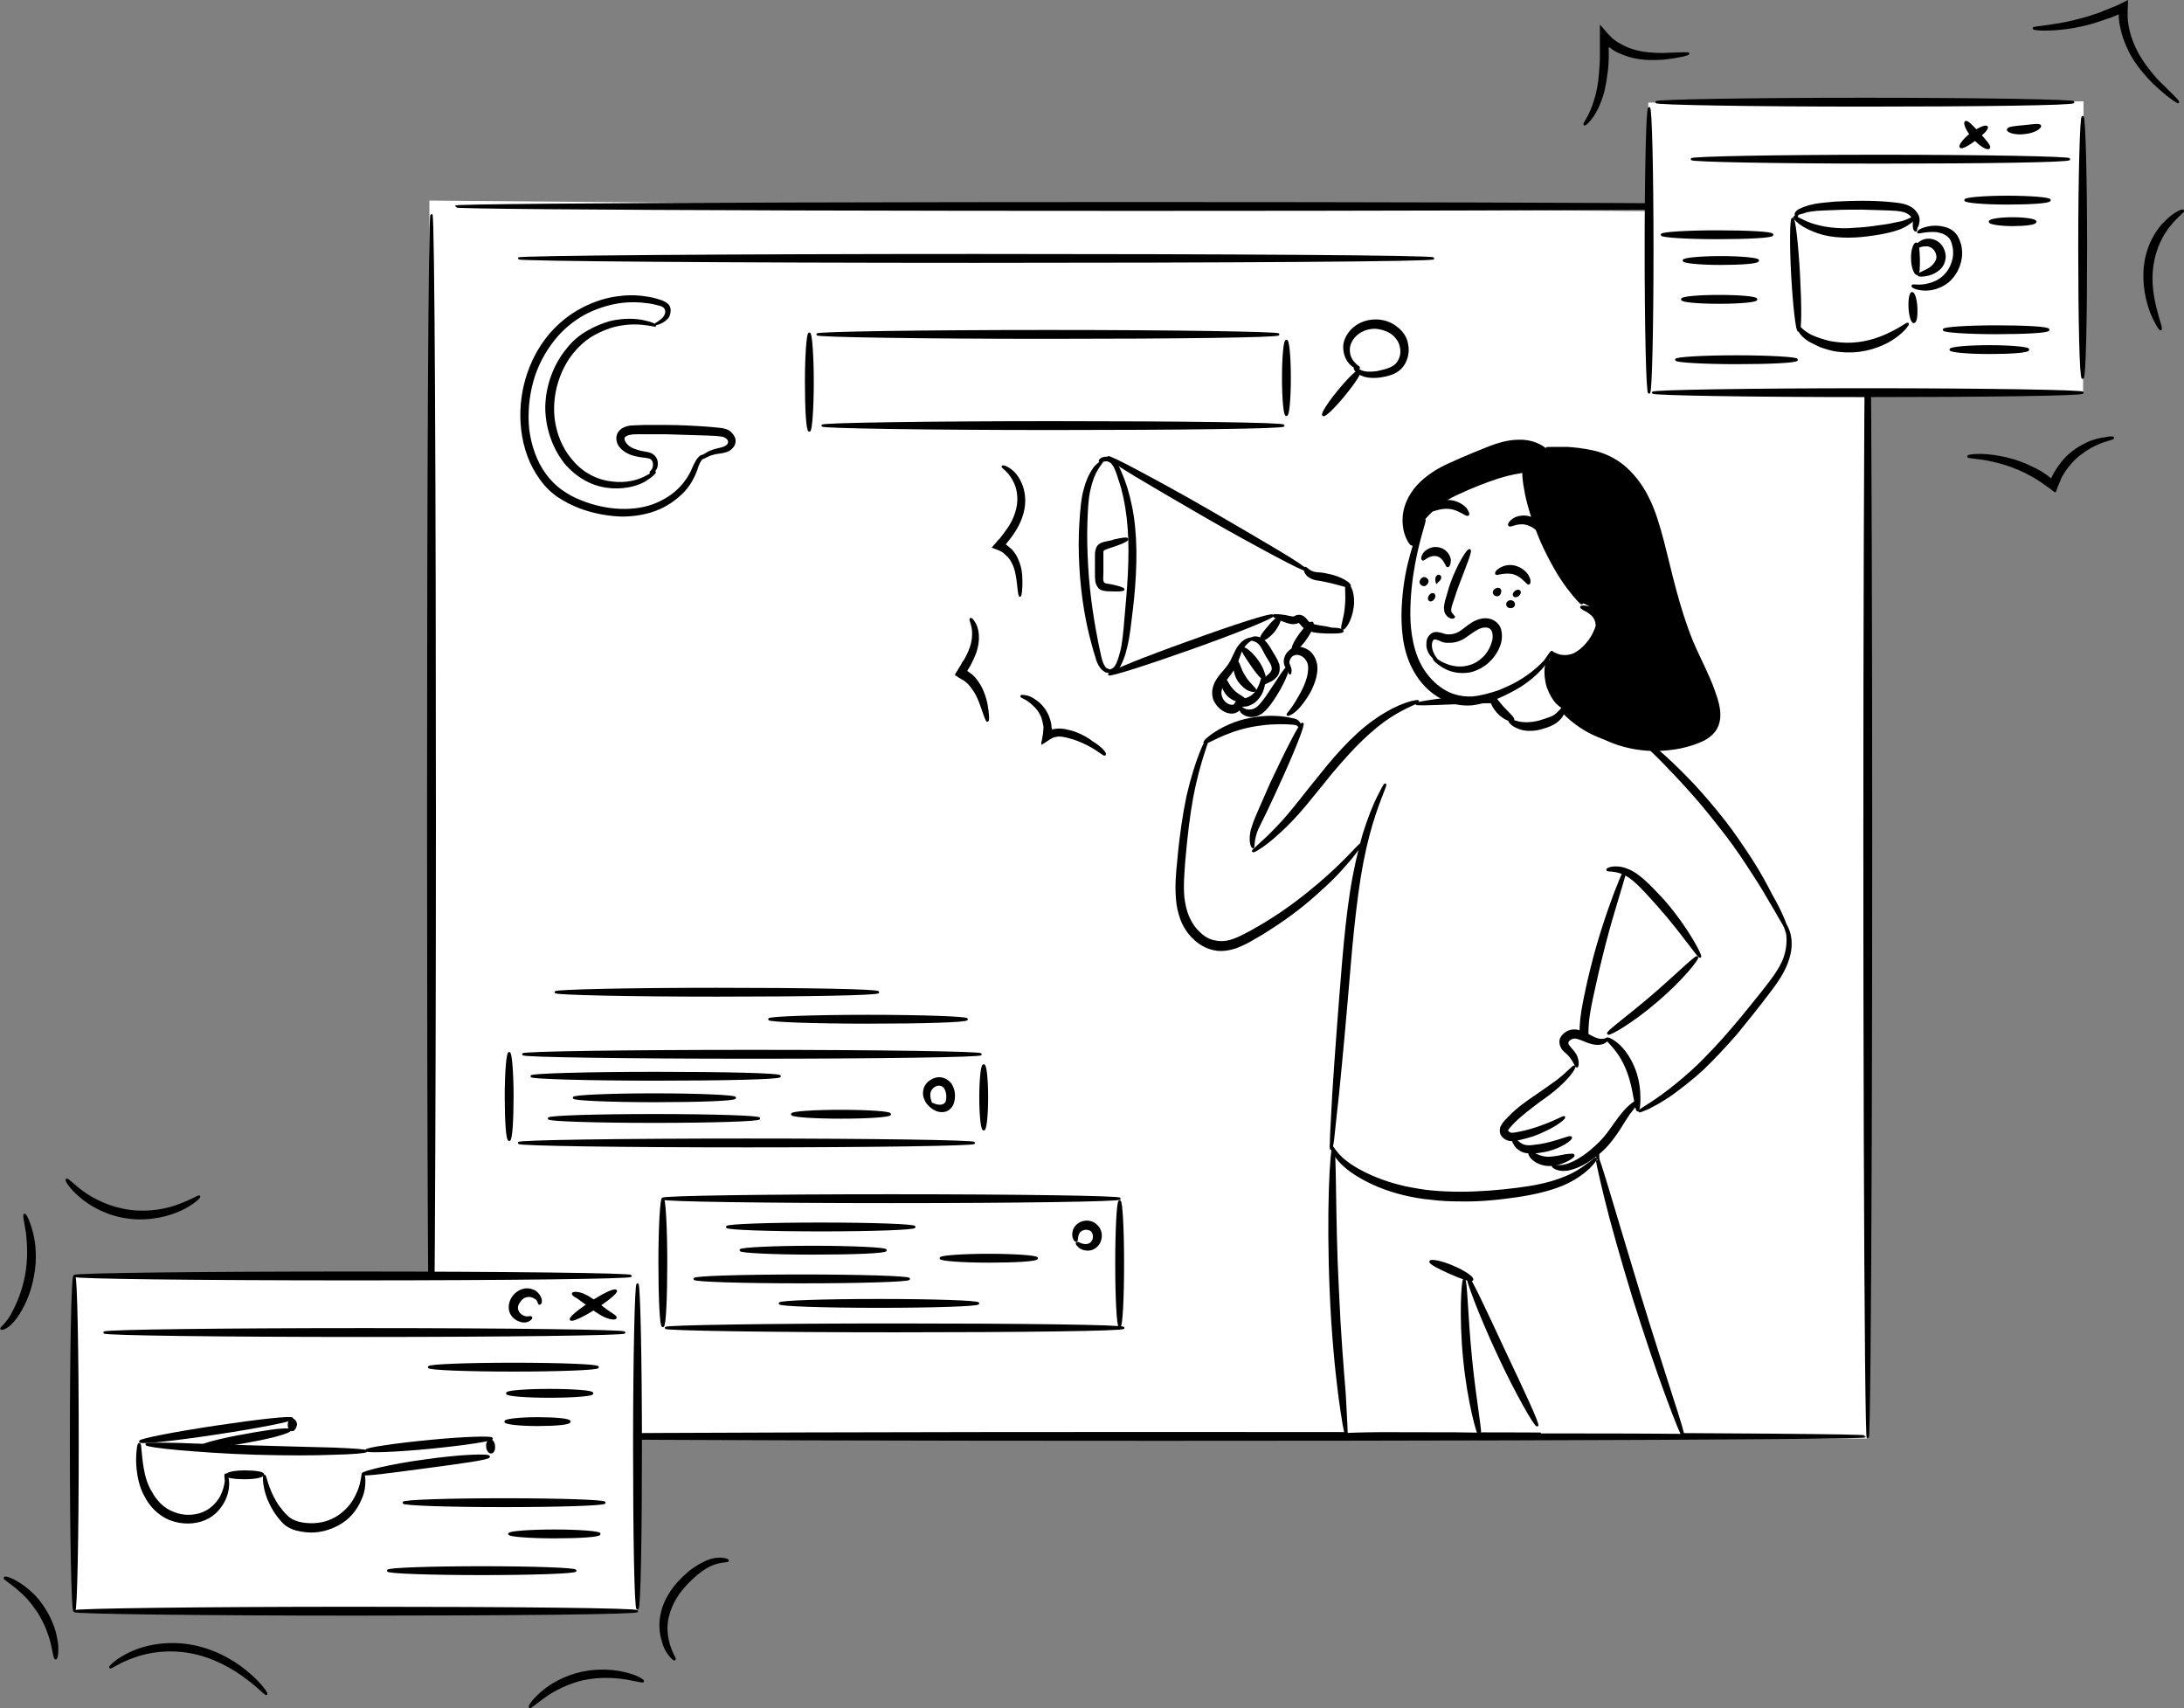 <?xml version="1.0" encoding="utf-8"?>
<!-- Generator: Adobe Illustrator 23.0.3, SVG Export Plug-In . SVG Version: 6.00 Build 0)  -->
<svg version="1.1" id="Layer_1" xmlns="http://www.w3.org/2000/svg" xmlns:xlink="http://www.w3.org/1999/xlink" x="0px" y="0px"
	 viewBox="0 0 517.3 404.6" style="enable-background:new 0 0 517.3 404.6;" xml:space="preserve">
<rect x="0" y="0" width="517.3" height="404.6" fill="#808080" stroke="none"/>
<style type="text/css">
	.st0{fill:#FFFFFF;}
	.st1{stroke:#000000;stroke-width:0.5;stroke-miterlimit:10;}
	.st2{fill:none;stroke:#000000;stroke-width:0.5;stroke-miterlimit:10;}
	.st3{fill:none;stroke:#000000;stroke-miterlimit:10;}
</style>
<g id="main_tab">
	<path class="st0" d="M101.7,47.5c0,97.5,0,195,0,292.6c113.6,0.2,227.1,0.4,340.7,0.6c0.2-96.7,0.5-193.5,0.7-290.2
		C329.3,49.5,215.5,48.5,101.7,47.5z"/>
	<g>
		<g>
			<g>
				<path class="st1" d="M102.2,335.4c-0.5,0-0.8-63.7-0.8-142.2s0.3-142.3,0.8-142.3s0.8,63.7,0.8,142.2S102.6,335.4,102.2,335.4z"
					/>
			</g>
		</g>
	</g>
	<g>
		<g>
			<g>
				<ellipse class="st1" cx="274.8" cy="340.2" rx="166.9" ry="0.8"/>
			</g>
		</g>
	</g>
	<g>
		<g>
			<g>
				<ellipse class="st1" cx="269.2" cy="48.9" rx="161.2" ry="0.8"/>
			</g>
		</g>
	</g>
	<g>
		<g>
			<g>
				<ellipse class="st1" cx="442.4" cy="199" rx="0.8" ry="141.5"/>
			</g>
		</g>
	</g>
	<g>
		<g>
			<g>
				<path class="st1" d="M339.5,61.2c0,0.5-48.5,0.8-108.3,0.8s-108.3-0.4-108.3-0.8s48.5-0.8,108.3-0.8S339.5,60.7,339.5,61.2z"/>
			</g>
		</g>
	</g>
	<g>
		<g>
			<g>
				<path class="st1" d="M402.9,59.5c-0.3,0.4-2.5-0.7-5.1-2.4s-4.4-3.4-4.2-3.8c0.3-0.4,2.5,0.7,5.1,2.4S403.2,59.1,402.9,59.5z"/>
			</g>
		</g>
	</g>
	<g>
		<g>
			<g>
				<path class="st1" d="M405,53c0.2,0.4-2.2,2.1-5.5,3.6c-3.2,1.5-6.1,2.3-6.2,1.9c-0.2-0.4,2.3-1.9,5.6-3.4
					C402.1,53.7,404.8,52.6,405,53z"/>
			</g>
		</g>
	</g>
	<g>
		<g>
			<g>
				<path class="st1" d="M191.7,102c-0.5,0-0.8-5.2-0.8-11.5c0-6.4,0.4-11.5,0.8-11.5s0.8,5.2,0.8,11.5
					C192.5,96.8,192.1,102,191.7,102z"/>
			</g>
		</g>
	</g>
	<g>
		<g>
			<g>
				<path class="st1" d="M302.8,79.2c0,0.5-24.4,0.8-54.6,0.8s-54.6-0.4-54.6-0.8s24.4-0.8,54.6-0.8S302.8,78.8,302.8,79.2z"/>
			</g>
		</g>
	</g>
	<g>
		<g>
			<g>
				<path class="st1" d="M304,100.8c0,0.5-24.4,0.8-54.6,0.8s-54.6-0.4-54.6-0.8s24.4-0.8,54.6-0.8S304,100.3,304,100.8z"/>
			</g>
		</g>
	</g>
	<g>
		<g>
			<g>
				<ellipse class="st1" cx="304.7" cy="89.5" rx="0.8" ry="8.8"/>
			</g>
		</g>
	</g>
	<g>
		<g>
			<g>
				
					<ellipse transform="matrix(0.635 -0.773 0.773 0.635 44.093 279.447)" class="st1" cx="317.6" cy="93.1" rx="6.8" ry="0.8"/>
			</g>
		</g>
	</g>
	<g>
		<g>
			<g>
				<path class="st1" d="M320.9,87.1c0.1-0.1,0.5,0.4,1.4,0.8c0.9,0.4,2.3,0.5,4.1,0.2c1.7-0.4,4.1-0.8,5-2.7
					c0.5-0.9,0.7-2.1,0.4-3.3c-0.2-1.1-0.9-2.2-1.9-3s-2.2-1.2-3.4-1.4c-1.2-0.2-2.4,0-3.4,0.4c-2.1,0.8-3.4,2.6-3.6,4.2
					c-0.2,1.7,0.5,3,1.2,3.7c0.6,0.7,1.2,1,1.2,1.1s-0.7,0.1-1.6-0.6c-0.9-0.7-1.9-2.2-1.9-4.3s1.6-4.5,4.1-5.6s5.9-1,8.4,1.1
					c1.3,1,2.2,2.4,2.4,4c0.3,1.5,0,3-0.7,4.3s-1.9,2.1-3,2.5s-2.2,0.6-3.1,0.7c-1.9,0.2-3.6-0.1-4.6-0.8
					C321,87.8,320.8,87.2,320.9,87.1z"/>
			</g>
		</g>
	</g>
</g>
<g id="G">
	<path class="st0" d="M156.3,76.3c-2.4,2-5.4-0.3-9.9,0.1c-6.8,0.5-11.3,6.7-12.2,7.8c-3.9,5.3-4,10.9-3.9,13.5
		c0.1,1.9,0.5,7.7,5,12.2c1,1,4.7,4.5,10.2,4.9c1.2,0.1,6.6,0.4,8.5-2.8c0.6-1,1.1-2.7,0.3-3.8c-1.3-2-5.4-0.2-6.8-2.1
		c-0.6-0.8-0.6-2,0.2-4c4.3-0.3,9.1-0.4,14.5-0.1c3.7,0.2,7.2,0.7,10.4,1.2c0.3,0.8,0.7,1.8,0.2,2.6c-0.8,1.4-3,0.5-5.4,1.9
		c-0.8,0.5-1,0.9-3,3.7c-2.3,3.3-3.4,4.9-4.1,5.6c-2.4,2.5-5.4,3.3-7.7,3.8c-7.2,1.8-13.3-0.7-14.3-1.2
		c-8.6-3.7-13.5-12.7-14.1-20.7c-0.4-6.1,1.6-10.8,2.6-12.8c0.9-2.1,3.2-6.9,8.6-10.8c6.3-4.6,12.7-4.6,17.2-4.6
		c3.3,0,4.7,0.5,5.1,1.5C158.3,73.5,157.5,75.3,156.3,76.3z"/>
	<g>
		<g>
			<g>
				<path class="st1" d="M155.1,111.8c0.1,0.1-0.6,0.9-2.2,1.9c-1.6,1-4.4,1.9-7.9,1.7c-1.7-0.1-3.6-0.5-5.5-1.4s-3.6-2.2-5.2-3.9
					c-3-3.5-4.9-8.5-4.9-13.7c0.1-5.3,2.1-10.2,5-13.7c1.4-1.8,3.1-3.2,4.9-4.2c1.7-1,3.5-1.7,5.2-2.2c3.3-0.8,6.2-0.6,8-0.2
					c1.9,0.4,2.8,0.9,2.7,1c0,0.1-1-0.2-2.9-0.4c-1.8-0.2-4.5-0.2-7.6,0.7c-1.5,0.5-3.2,1.2-4.8,2.2s-3.1,2.4-4.4,4
					c-2.6,3.3-4.4,7.9-4.5,12.8c-0.1,4.9,1.6,9.5,4.4,12.7c2.7,3.3,6.4,4.9,9.6,5.2c3.2,0.4,5.8-0.3,7.5-1.1S155,111.7,155.1,111.8z
					"/>
			</g>
		</g>
	</g>
	<g>
		<g>
			<g>
				<path class="st1" d="M166.2,108.5c-0.1-0.1,0.4-0.7,1.6-1.3c0.6-0.3,1.4-0.6,2.3-0.8c0.9-0.2,1.9-0.4,2.4-1.1
					c0.2-0.3,0.3-0.7,0.1-1.1c-0.2-0.4-0.6-0.7-1.1-0.9s-1.2-0.2-1.9-0.3c-0.7,0-1.5-0.1-2.2-0.1c-3-0.1-6.4-0.2-9.8-0.3
					c-1.7,0-3.5,0-5.1,0s-3.3-0.1-4.3,0.5c-0.5,0.3-0.6,0.6-0.5,1.1s0.5,1,0.9,1.4c0.9,0.8,2,1.1,3.1,1.4c0.5,0.1,1.1,0.2,1.6,0.3
					s1.1,0.3,1.5,0.7c0.9,0.8,0.8,1.9,0.7,2.5c-0.2,0.7-0.6,1.1-0.9,1.3c-0.3,0.2-0.5,0.2-0.5,0.1c-0.1-0.1,0.7-0.4,0.8-1.6
					c0.1-0.5-0.1-1.3-0.6-1.7s-1.6-0.4-2.8-0.6c-1.2-0.2-2.5-0.5-3.8-1.5c-0.6-0.5-1.2-1.1-1.4-2.1c-0.1-0.5-0.1-1,0.1-1.5
					c0.2-0.5,0.6-0.9,1-1.2c0.8-0.5,1.7-0.7,2.6-0.7c0.9,0,1.6-0.1,2.5-0.1c1.7,0,3.4,0,5.1,0c3.5,0,6.9,0.2,9.9,0.4
					c0.8,0.1,1.5,0.1,2.2,0.2c0.7,0.1,1.5,0.1,2.3,0.4c0.8,0.3,1.4,0.9,1.8,1.7c0.4,0.8,0.1,1.8-0.4,2.3c-0.5,0.6-1.1,0.9-1.6,1
					c-0.6,0.2-1.1,0.2-1.5,0.3c-0.9,0.1-1.6,0.3-2.2,0.5C166.9,108.3,166.3,108.6,166.2,108.5z"/>
			</g>
		</g>
	</g>
	<g>
		<g>
			<g>
				<path class="st1" d="M167.4,107.8c0,0.1-0.4,0.1-1,0.6s-1.1,1.5-1.5,2.9c-0.5,1.4-1.4,3.2-2.8,4.8c-1.5,1.6-3.5,3.2-6,4.3
					s-5.6,1.7-8.8,1.7c-3.2-0.1-6.7-0.7-10.1-2c-1.7-0.7-3.4-1.5-5-2.6s-3-2.5-4.2-4.2c-2.4-3.3-3.8-7.3-4.3-11.5
					c-1-8.4,1.7-16.6,6.3-22.2c2.3-2.8,5.1-5,8-6.5s5.8-2.4,8.5-2.7c2.7-0.4,5.2-0.2,7.4,0.2c1.1,0.2,2,0.5,2.9,0.8
					c0.4,0.2,0.9,0.4,1.3,0.8c0.4,0.4,0.5,0.9,0.5,1.3c0,0.9-0.3,1.6-0.8,2c-0.4,0.4-0.9,0.7-1.3,0.9c-0.7,0.3-1.2,0.4-1.2,0.4
					c0-0.1,0.4-0.2,1-0.7c0.3-0.2,0.7-0.5,1-0.9s0.6-1,0.5-1.6c-0.1-0.7-0.5-1.1-1.4-1.4c-0.9-0.2-1.8-0.5-2.8-0.6
					c-2.1-0.3-4.5-0.4-7.1,0s-5.4,1.3-8.1,2.7c-2.7,1.5-5.3,3.6-7.4,6.3c-2.1,2.7-3.9,6-4.9,9.6s-1.4,7.6-1,11.5
					c0.5,3.9,1.8,7.7,4,10.7c1.1,1.5,2.4,2.8,3.8,3.8c1.4,1,3,1.9,4.6,2.5c6.4,2.6,13.1,2.7,17.9,0.7c2.4-1,4.4-2.4,5.8-3.9
					c1.4-1.5,2.4-3.1,2.9-4.4c0.6-1.4,1.2-2.5,1.9-3C166.9,107.7,167.4,107.8,167.4,107.8z"/>
			</g>
		</g>
	</g>
</g>
<g id="tabs_3">
	<g>
		<g>
			<g>
				<path class="st1" d="M120.6,270c-0.5,0-0.8-4.6-0.8-10.3c0-5.7,0.4-10.3,0.8-10.3s0.8,4.6,0.8,10.3
					C121.4,265.4,121.1,270,120.6,270z"/>
			</g>
		</g>
	</g>
	<g>
		<g>
			<g>
				<ellipse class="st1" cx="176.8" cy="270.7" rx="53.9" ry="0.8"/>
			</g>
		</g>
	</g>
	<g>
		<g>
			<g>
				<ellipse class="st1" cx="178.1" cy="249.7" rx="54.2" ry="0.8"/>
			</g>
		</g>
	</g>
	<g>
		<g>
			<g>
				<ellipse class="st1" cx="233" cy="259.9" rx="0.8" ry="7.6"/>
			</g>
		</g>
	</g>
	<g>
		<g>
			<g>
				<path class="st1" d="M184.7,254.9c0,0.5-13.2,0.8-29.4,0.8s-29.4-0.4-29.4-0.8s13.2-0.8,29.4-0.8S184.7,254.4,184.7,254.9z"/>
			</g>
		</g>
	</g>
	<g>
		<g>
			<g>
				<path class="st1" d="M174.1,260c0,0.5-8.6,0.8-19.1,0.8c-10.6,0-19.1-0.4-19.1-0.8s8.6-0.8,19.1-0.8
					C165.5,259.2,174.1,259.6,174.1,260z"/>
			</g>
		</g>
	</g>
	<g>
		<g>
			<g>
				<ellipse class="st1" cx="154.9" cy="264.9" rx="24.9" ry="0.8"/>
			</g>
		</g>
	</g>
	<g>
		<g>
			<g>
				<ellipse class="st1" cx="199.2" cy="263.9" rx="11.6" ry="0.8"/>
			</g>
		</g>
	</g>
	<g>
		<g>
			<g>
				<path class="st1" d="M219.9,261.2c0.1-0.1,0.4,0,0.8,0.2c0.5,0.2,1.1,0.5,1.9,0.5c0.4,0,0.8-0.1,1.1-0.3
					c0.3-0.2,0.5-0.5,0.6-0.9c0.2-1,0.1-2.2-0.5-3.1c-0.3-0.4-0.7-0.7-1.2-0.7c-0.4-0.1-0.9,0.1-1.3,0.3c-0.8,0.5-1.2,1.3-1.2,2.1
					c0,0.8,0.2,1.4,0.4,1.9c0.2,0.4,0.4,0.7,0.3,0.8c-0.1,0.1-0.4,0-0.8-0.4s-0.9-1.1-1.1-2.2c-0.1-0.5,0-1.2,0.2-1.8
					c0.3-0.6,0.7-1.2,1.4-1.6c0.6-0.4,1.4-0.7,2.3-0.6s1.7,0.6,2.3,1.3c1,1.5,1,3.1,0.6,4.5c-0.2,0.7-0.8,1.4-1.4,1.7
					c-0.7,0.3-1.3,0.3-1.8,0.2c-1.1-0.2-1.7-0.8-2.1-1.1C220,261.6,219.8,261.3,219.9,261.2z"/>
			</g>
		</g>
	</g>
	<g>
		<g>
			<g>
				<path class="st1" d="M157,314.1c-0.5,0-0.8-6.8-0.8-15.1s0.4-15.1,0.8-15.1s0.8,6.8,0.8,15.1S157.5,314.1,157,314.1z"/>
			</g>
		</g>
	</g>
	<g>
		<g>
			<g>
				<ellipse class="st1" cx="211.1" cy="283.9" rx="54.1" ry="0.8"/>
			</g>
		</g>
	</g>
	<g>
		<g>
			<g>
				<path class="st1" d="M266.1,314.5c0,0.5-24.3,0.8-54.2,0.8s-54.2-0.4-54.2-0.8s24.3-0.8,54.2-0.8S266.1,314,266.1,314.5z"/>
			</g>
		</g>
	</g>
	<g>
		<g>
			<g>
				<ellipse class="st1" cx="265.2" cy="299.3" rx="0.8" ry="14.8"/>
			</g>
		</g>
	</g>
	<g>
		<g>
			<g>
				<path class="st1" d="M255.1,294.4c0.2-0.2,0.8,0.5,2.1,0.5c0.6,0,1.3-0.3,1.6-0.9c0.4-0.5,0.4-1.5,0.1-2.1
					c-0.3-0.7-1.1-0.9-1.8-0.9c-0.7,0.1-1.3,0.4-1.6,0.9c-0.6,1-0.3,2-0.6,2c-0.1,0-0.3-0.1-0.5-0.6c-0.2-0.4-0.3-1.1,0-2
					c0.3-0.8,1.2-1.7,2.4-1.9c0.6-0.1,1.2-0.1,1.9,0.2c0.6,0.2,1.2,0.8,1.6,1.4c0.7,1.3,0.5,2.8-0.3,3.8s-2,1.3-2.9,1.1
					c-0.9-0.1-1.5-0.6-1.7-0.9C255,294.7,255,294.4,255.1,294.4z"/>
			</g>
		</g>
	</g>
	<g>
		<g>
			<g>
				<ellipse class="st1" cx="194.4" cy="290.6" rx="22.2" ry="0.8"/>
			</g>
		</g>
	</g>
	<g>
		<g>
			<g>
				<path class="st1" d="M209.8,296.1c0,0.5-7.7,0.8-17.2,0.8s-17.2-0.4-17.2-0.8s7.7-0.8,17.2-0.8S209.8,295.7,209.8,296.1z"/>
			</g>
		</g>
	</g>
	<g>
		<g>
			<g>
				<ellipse class="st1" cx="189.9" cy="302.9" rx="25.4" ry="0.8"/>
			</g>
		</g>
	</g>
	<g>
		<g>
			<g>
				<ellipse class="st1" cx="208.2" cy="308.7" rx="23.5" ry="0.8"/>
			</g>
		</g>
	</g>
	<g>
		<g>
			<g>
				<path class="st1" d="M245.6,298c0,0.5-5.1,0.8-11.4,0.8s-11.4-0.4-11.4-0.8s5.1-0.8,11.4-0.8S245.6,297.6,245.6,298z"/>
			</g>
		</g>
	</g>
	<g>
		<g>
			<g>
				<path class="st1" d="M208,235c0,0.5-17.1,0.8-38.2,0.8s-38.2-0.4-38.2-0.8s17.1-0.8,38.2-0.8S208,234.5,208,235z"/>
			</g>
		</g>
	</g>
	<g>
		<g>
			<g>
				<path class="st1" d="M229,241.4c0,0.5-10.5,0.8-23.4,0.8s-23.4-0.4-23.4-0.8s10.5-0.8,23.4-0.8C218.6,240.6,229,241,229,241.4z"
					/>
			</g>
		</g>
	</g>
</g>
<g id="girl">
	<g id="legs">
		<path class="st0" d="M315.3,272.2c0.1,2.2,0.2,5.2,0.2,7.6c0.8,27.5,0.8,33.6,1.6,43.6c0.3,3.5,0.8,9.1,1.6,16
			c4.1-0.2,8.3-0.3,12.5-0.3c6.8-0.1,13.4,0,19.8,0.2c-0.7-1.9-1.6-4.6-2.3-8c-0.6-2.9-1.1-6-1.5-12.3c-0.3-4.3-0.5-9.9-0.3-16.7
			c1.4,2.8,2.8,5.6,4.2,8.5c4.7,9.6,9.4,19.2,13.9,28.7c11.2,0,22.4,0,33.5,0.1c-1.3-3.3-3.1-7.9-5.2-13.5
			c-2.9-8-6.6-18.1-10.1-31.1c-1.4-5.1-3-12-4.6-20.3C357.6,273.7,336.5,272.9,315.3,272.2z"/>
		<g>
			<g>
				<g>
					<path class="st1" d="M398.7,340.2c-0.2,0.1-1.7-3.5-3.9-9.5c-2.2-5.9-5-14.2-7.9-23.4c-2.8-9.2-5.2-17.6-6.7-23.8
						c-1.5-6.1-2.3-10-2.1-10c0.2-0.1,1.4,3.7,3.2,9.7c1.8,6,4.3,14.4,7.1,23.6c2.8,9.2,5.5,17.5,7.4,23.5
						C397.8,336.4,398.9,340.1,398.7,340.2z"/>
				</g>
			</g>
		</g>
		<g>
			<g>
				<g>
					<path class="st1" d="M348.7,303.1c-0.2,0.4-2.5-0.4-5.2-1.6s-4.8-2.3-4.7-2.7c0.1-0.4,2.6,0,5.3,1.2
						C347,301.2,349,302.7,348.7,303.1z"/>
				</g>
			</g>
		</g>
		<g>
			<g>
				<g>
					<path class="st1" d="M364.1,337.6c-0.4,0.2-4.8-7.3-9.3-17s-7.5-17.9-7.1-18c0.4-0.2,4.1,7.7,8.6,17.4
						C360.8,329.5,364.5,337.4,364.1,337.6z"/>
				</g>
			</g>
		</g>
		<g>
			<g>
				<g>
					<path class="st1" d="M318.9,340.1c-0.2,0-0.9-3.8-1.7-9.9c-0.8-6.2-1.6-14.7-2-24.2s-0.4-18.1-0.2-24.3
						c0.2-6.2,0.6-10.1,0.8-10.1c0.2,0,0.3,3.9,0.4,10.1s0.2,14.8,0.7,24.2c0.4,9.5,1.1,18,1.6,24.2
						C318.8,336.2,319.1,340,318.9,340.1z"/>
				</g>
			</g>
		</g>
		<g>
			<g>
				<g>
					<path class="st1" d="M350.5,340.1c-0.4,0.1-2.7-8-3.7-18.3s-0.4-18.7,0-18.7c0.5,0,0.6,8.3,1.6,18.5
						C349.4,331.8,351,340,350.5,340.1z"/>
				</g>
			</g>
		</g>
	</g>
	<g id="hand_right">
		<path class="st0" d="M261.1,109.3c-1.6,0.9-2.2,2.6-2.6,3.8c-1.8,6.2-1.8,9.9-1.8,9.9c0.3,13.3,0.8,12.9,1.1,21.4
			c0.2,4.5,0.2,8.7,3,13.1c0.7,1,1.3,1.8,1.8,2.3c0.8-0.3,1.6-0.6,2.4-0.9c5-1.8,10-3.6,15.1-5.4c7.1-2.6,14.2-5.1,21.3-7.7
			c0.6,0.1,1.3,0.3,1.9,0.4c-1.5,1.4-3,2.8-4.4,4.2c-1,0.2-2.5,0.6-3.7,1.7c-1.5,1.5-1,2.6-2.4,4.6c-1.8,2.7-3.8,2.2-4.7,4.6
			c-0.8,2.1,0.1,4,0.2,4.2c0.3,0.7,1,2.2,2.5,2.5c1,0.2,1.8-0.2,2.1-0.4c0.1,0.2,0.5,1.1,1.4,1.6c1.3,0.7,2.6,0.2,2.8,0.1
			c-0.1,0.6-0.3,1.1-0.4,1.7c-1.6,0.4-3.3,1-5.1,1.8c-2.4,1-4.4,2.2-6,3.3c-2,5.8-3.3,10.8-4.2,14.4c-2.3,9.4-3.2,16.4-1.9,22.8
			c0.3,1.5,0.9,3.9,2.7,6.4c0.9,1.2,3,4,6.4,4.6c1.3,0.2,2.9,0.1,7.5-2.3c5.5-2.9,8.8-5.6,8.8-5.6c7.7-6.3,14.9-13.1,18-16.1
			c0.7-2.1,1.8-5.4,3.5-9.4c2.6-6,4.2-8.2,6-12.9c1-2.6,2.3-6.6,3.1-11.7c-2,0.9-4.5,2.3-7.4,4.2c-1.9,1.3-6.2,4.3-10.7,9.2
			c-3.2,3.4-2,2.9-8.9,11.4c-2.4,3-4.9,5.9-9,8.7c-1.4,0.9-2.5,1.6-3.4,2c0.7-4.6,2.1-8,3.2-10.2c1.5-3,2.3-3.4,3.8-6.9
			c1.7-4.1,1.3-5.1,2.8-7.4c0.3-0.5,1.2-1.7,1.6-3.6c0.1-0.8,0.1-1.5,0.1-1.9c-0.9-0.3-1.8-0.6-2.6-0.9c1.6-1.7,2.6-3.3,3.4-4.5
			c1.3-2.2,1.9-4.1,2.3-5.4c0.8-3,0.5-4.2,0.4-4.7c-0.2-0.7-0.6-2-1.7-2.5s-2.4-0.2-3.5,0.8c1.4-1.9,2.9-3.8,4.3-5.7
			c0.9-0.2,2.3-0.5,4-0.3s3,0.7,3.9,1.1c0.3-0.6,0.6-1.5,0.9-2.5c0.4-1.5,0.9-3,0.8-4.9c-0.1-1-0.3-2.8-1.6-4.8
			c-1.2-0.2-3-0.5-5.2-1.2c-2.9-0.9-4.9-1.9-5.8-2.4c-12.1-6.2-17.4-9.3-17.4-9.3c-7.2-4.3-7.6-4.8-14-8.6c-5.2-3-9.4-5.4-12.2-6.9
			C262.9,108.8,262,108.8,261.1,109.3z"/>
		<g>
			<g>
				<g>
					<path class="st1" d="M296.8,201.6c-0.2-0.2,2.3-2,5.6-5.5c1.7-1.7,3.5-3.9,5.5-6.4s4.2-5.3,6.5-8.1c2.4-2.9,4.8-5.5,7.2-7.7
						c2.4-2.2,4.8-3.9,6.9-5.1c4.3-2.5,7.4-2.9,7.4-2.7c0.1,0.3-2.8,1.1-6.8,3.7c-2,1.3-4.2,3.1-6.5,5.3c-2.3,2.2-4.6,4.8-7,7.6
						c-2.3,2.8-4.5,5.6-6.6,8.1s-4.1,4.6-5.9,6.2C299.6,200.3,296.9,201.8,296.8,201.6z"/>
				</g>
			</g>
		</g>
		<g>
			<g>
				<g>
					<path class="st1" d="M308.5,171.4c0.4,0.2-2.2,6.8-5.9,14.8c-0.9,2-1.8,3.9-2.6,5.6c-0.8,1.7-1.6,3.2-2.2,4.5
						c-1.1,2.6-0.8,4.3-1,4.4c-0.1,0-0.4-0.4-0.5-1.2c-0.1-0.8-0.1-2.1,0.4-3.5c0.4-1.4,1.1-3,1.9-4.8s1.6-3.7,2.5-5.7
						C304.8,177.6,308.1,171.2,308.5,171.4z"/>
				</g>
			</g>
		</g>
		<g>
			<g>
				<g>
					<path class="st1" d="M285.3,175.9c-0.1-0.2,0.8-1.2,2.7-2.4c1.9-1.2,4.7-2.6,8.1-3.2c3.4-0.7,6.5-0.6,8.8-0.2
						c0.6,0.1,1,0.2,1.5,0.3c0.5,0.1,0.9,0.3,1.1,0.6c0.3,0.2,0.4,0.6,0.4,0.8c0,0.2-0.1,0.3-0.1,0.3c-0.1,0-0.2-0.3-0.6-0.5
						c-0.2-0.1-0.6-0.2-0.9-0.2c-0.4,0-0.9-0.1-1.4-0.1c-2.1-0.1-5.1,0-8.3,0.6C290,173.1,285.6,176.3,285.3,175.9z"/>
				</g>
			</g>
		</g>
		<g>
			<g>
				<g>
					<path class="st1" d="M322.3,200c0.1,0.1-0.7,1.2-2.2,3.1c-1.6,1.9-3.9,4.6-7.2,7.5c-3.2,3-7.3,6.3-12.2,9.4
						c-1.2,0.8-2.5,1.6-3.8,2.3c-1.3,0.8-2.7,1.5-4.3,2.1c-1.6,0.5-3.4,0.8-5.1,0.4c-1.8-0.4-3.4-1.3-4.7-2.6
						c-1.3-1.2-2.3-2.8-2.9-4.3c-0.6-1.6-1-3.3-1.1-4.9c-0.3-3.3,0-6.3,0.3-9.2c0.5-5.8,1.3-11,2.2-15.3c1-4.3,2.1-7.7,3-10
						s1.6-3.5,1.7-3.4c0.3,0.1-2,5.1-3.6,13.6c-0.8,4.3-1.4,9.4-1.9,15.1c-0.2,2.9-0.5,5.9-0.2,8.9c0.2,1.5,0.5,3,1.1,4.4
						s1.4,2.7,2.6,3.8c1.1,1.1,2.4,1.9,3.9,2.1c1.4,0.3,2.9,0.1,4.3-0.4s2.7-1.2,4-1.9c1.3-0.7,2.6-1.5,3.8-2.2c4.9-3,9-6.2,12.3-9
						C318.7,204.1,322.1,199.8,322.3,200z"/>
				</g>
			</g>
		</g>
		<g>
			<g>
				<g>
					<path class="st1" d="M305.5,159.5c-0.1-0.1,0-0.4-0.3-0.8c-0.2-0.3-0.4-0.5-0.7-1.1c-0.2-0.5-0.3-1.2,0-1.9
						c0.2-0.7,0.7-1.3,1.4-1.8c0.8-0.5,1.8-0.6,2.7-0.3c0.9,0.3,1.7,0.8,2.3,1.7c0.6,0.9,0.9,1.9,0.9,2.9c0,2-0.7,3.7-1.4,5.2
						c-0.7,1.4-1.6,2.6-2.3,3.5c-0.7,0.9-1.5,1.6-2.1,2c-0.6,0.3-1,0.5-1,0.4c-0.1-0.1,0.2-0.4,0.6-0.9s0.9-1.2,1.5-2.2
						s1.3-2.2,1.9-3.5c0.6-1.4,1.1-2.9,1.1-4.5c0-0.8-0.2-1.5-0.6-2c-0.4-0.6-0.9-1-1.5-1.2s-1.1-0.2-1.6,0s-0.8,0.6-1,1
						s-0.3,0.8-0.2,1.2c0.1,0.3,0.3,0.7,0.4,1.1c0.1,0.3,0.1,0.7,0,0.9C305.7,159.4,305.6,159.5,305.5,159.5z"/>
				</g>
			</g>
		</g>
		<g>
			<g>
				<g>
					<path class="st1" d="M298.7,162.2c-0.1-0.1-0.1-0.3,0.2-0.7c0.2-0.4,0.7-0.8,1.2-1.2c0.5-0.4,1.1-0.9,1.3-1.5
						c0.2-0.5,0-1.3-0.5-2.1c-0.3-0.4-0.5-0.9-0.8-1.3c-0.3-0.5-0.5-0.9-0.7-1.3c-0.4-0.8-0.8-1.4-1.2-1.8c-0.9-0.8-1.7-0.7-1.8-0.9
						c0-0.1,0.1-0.3,0.6-0.4c0.4-0.1,1.1,0,1.8,0.4c0.7,0.4,1.3,1.2,1.8,2s0.9,1.5,1.5,2.5c0.3,0.5,0.5,1,0.7,1.6
						c0.1,0.6,0.1,1.3-0.1,1.9s-0.7,1-1,1.3c-0.4,0.3-0.7,0.5-1,0.6c-0.6,0.3-1.1,0.5-1.4,0.7C299,162.1,298.8,162.2,298.7,162.2z"
						/>
				</g>
			</g>
		</g>
		<g>
			<g>
				<g>
					<path class="st1" d="M299.4,159.7c0.1,0,0.2,1.1-0.1,2.8c-0.2,0.9-0.6,2-1.5,3c-0.4,0.5-1,1-1.8,1.3c-0.4,0.2-0.8,0.3-1.2,0.3
						c-0.4,0-0.7,0.1-0.7,0.1s-0.1,0.1-0.3,0.4c-0.1,0.2-0.4,0.6-0.8,0.8c-0.8,0.5-1.6,0.4-2.3,0.2c-1.4-0.5-2.5-1.6-3.1-3
						c-0.2-0.7-0.3-1.4-0.2-2.1c0.1-0.7,0.3-1.3,0.6-1.9c0.6-1.1,1.3-1.9,2-2.7c0.7-0.8,1.2-1.5,1.6-2.2c0.4-0.8,0.7-1.5,1.1-2.3
						c0.7-1.5,1.7-2.5,2.6-2.9s1.4-0.3,1.4-0.2c0,0.1-0.5,0.2-1.1,0.7s-1.4,1.4-1.9,2.8c-0.3,0.7-0.5,1.5-0.9,2.4s-1,1.8-1.6,2.6
						c-0.6,0.8-1.3,1.6-1.7,2.5c-0.4,0.9-0.6,1.8-0.3,2.7c0.3,1,1.1,1.8,2,2.1c0.4,0.1,0.9,0.1,1.1,0c0.1-0.1,0.2-0.1,0.3-0.4
						c0.2-0.2,0.4-0.6,0.8-0.8c0.6-0.3,1.1-0.2,1.4-0.3c0.3,0,0.6-0.1,0.8-0.2c0.5-0.2,1-0.5,1.4-0.9c0.8-0.7,1.2-1.7,1.5-2.4
						C299,160.7,299.2,159.7,299.4,159.7z"/>
				</g>
			</g>
		</g>
		<g>
			<g>
				<g>
					<path class="st1" d="M294.7,165.7c0,0.2-0.5,0.4-1.3,0.3s-1.8-0.6-2.6-1.4c-0.8-0.9-1.2-1.9-1.3-2.7c-0.1-0.8,0.1-1.2,0.4-1.2
						c0.5,0,0.8,1.5,2.1,2.8C293.2,164.8,294.7,165.2,294.7,165.7z"/>
				</g>
			</g>
		</g>
		<g>
			<g>
				<g>
					<path class="st1" d="M297.3,163.5c-0.1,0.2-0.6,0.2-1.4-0.1c-0.8-0.3-1.7-1.1-2.5-2.2c-0.7-1.1-1-2.3-1-3.1
						c0-0.9,0.2-1.4,0.5-1.4c0.5,0,0.7,1.8,1.9,3.6C295.9,162.1,297.4,163.1,297.3,163.5z"/>
				</g>
			</g>
		</g>
		<g>
			<g>
				<g>
					<path class="st1" d="M299.3,160.6c-0.4,0.2-1.6-1.3-2.9-3.2c-1.3-1.9-2.4-3.5-2-3.8c0.3-0.3,2,0.9,3.4,2.9
						C299.2,158.4,299.7,160.4,299.3,160.6z"/>
				</g>
			</g>
		</g>
		<g>
			<g>
				<g>
					<path class="st1" d="M305,158.1c0.4,0.2-1,4-3.8,8c-0.7,1-1.5,2-2.4,2.7c-0.5,0.3-1,0.6-1.6,0.7s-1.1,0.1-1.5,0
						c-0.9-0.2-1.6-0.7-1.8-1.2c-0.3-0.5-0.2-0.8-0.1-0.8c0.2-0.1,0.7,0.8,2.1,0.8c0.7,0,1.4-0.2,2.1-0.8c0.7-0.6,1.3-1.5,2-2.4
						C302.6,161.3,304.6,157.9,305,158.1z"/>
				</g>
			</g>
		</g>
		<g>
			<g>
				<g>
					<path class="st1" d="M310.8,147.5c0.4,0.2-0.2,1.9-1.5,3.7c-1.2,1.8-2.6,3-3,2.7s0.4-1.9,1.6-3.6
						C309.2,148.6,310.4,147.3,310.8,147.5z"/>
				</g>
			</g>
		</g>
		<g>
			<g>
				<g>
					<path class="st1" d="M303,146.4c0.4,0.2-0.2,1.7-1.4,3.2c-1.2,1.4-2.6,2.2-2.9,1.9s0.5-1.6,1.7-2.9
						C301.5,147.2,302.6,146.2,303,146.4z"/>
				</g>
			</g>
		</g>
		<g>
			<g>
				<g>
					<path class="st1" d="M318,149.5c0,0.2-1,0.3-2.6,0.3c-0.8,0-1.7,0-2.8-0.1c-1-0.1-2.4-0.2-3.6-1.1c-0.3-0.2-0.5-0.5-0.7-0.7
						s-0.4-0.4-0.4-0.5c-0.1,0-0.1-0.1-0.2-0.1h-0.1c0,0,0,0-0.1,0c-0.1,0.1-0.3,0.1-0.5,0.2c-0.8,0.2-1.4,0-1.8-0.1
						c-0.5-0.1-0.8-0.3-1.2-0.4c-1.5-0.6-2.4-1-2.3-1.2s1.1-0.1,2.6,0.1c0.7,0.1,1.8,0.5,2.3,0.3c0.1,0,0.1,0,0.2-0.1
						c0,0,0.1-0.1,0.2-0.1s0.2-0.1,0.3-0.1c0.5-0.1,1,0,1.4,0.3s0.6,0.5,0.8,0.8c0.2,0.2,0.3,0.4,0.5,0.5c0.7,0.6,1.7,0.7,2.7,0.9
						c1,0.1,1.9,0.3,2.7,0.5C317.1,148.9,318,149.2,318,149.5z"/>
				</g>
			</g>
		</g>
		<g>
			<g>
				<g>
					<path class="st1" d="M301.4,145.8c0.2,0.4-8.4,3.9-19.1,7.7s-19.5,6.6-19.6,6.2c-0.2-0.4,8.4-3.9,19.1-7.7
						C292.5,148.1,301.3,145.3,301.4,145.8z"/>
				</g>
			</g>
		</g>
		<g>
			<g>
				<g>
					<path class="st1" d="M261,109.3c0.1,0.1-0.4,0.6-1.1,1.7c-0.7,1.1-1.4,2.8-1.9,5.1c-0.5,2.2-0.6,5-0.7,8.1s0,6.5,0.2,10
						c0.4,7.1,1.5,13.5,2.4,18.1c0.5,2.3,0.8,4.2,1.4,5.3c0.6,1.1,1.3,1.4,1.2,1.5c0,0-0.2,0-0.6-0.1c-0.3-0.2-0.8-0.5-1.2-1.1
						c-0.4-0.6-0.8-1.4-1-2.3c-0.3-0.9-0.6-1.9-0.9-3.1c-1.3-4.6-2.5-11-2.9-18.3c-0.2-3.6-0.2-7.1,0-10.2c0.2-3.1,0.4-6,1.1-8.3
						c0.6-2.3,1.6-4.1,2.5-5.2C260.3,109.7,261,109.3,261,109.3z"/>
				</g>
			</g>
		</g>
		<g>
			<g>
				<g>
					<path class="st1" d="M260.5,109.2c0,0,0-0.3,0.4-0.5c0.3-0.2,1-0.4,1.8-0.2s1.5,1,2,1.9c0.3,0.5,0.5,1,0.7,1.5s0.5,1.1,0.7,1.7
						c0.9,2.4,1.7,5.4,2.2,8.7c0.5,3.4,0.7,7.1,0.6,11s-0.4,7.6-0.8,10.9c-0.4,3.3-0.7,6.3-1.3,8.8c-0.3,1.3-0.6,2.4-1,3.3
						c-0.2,0.5-0.4,0.9-0.6,1.3s-0.5,0.7-0.8,1c-0.6,0.5-1.3,0.7-1.7,0.5c-0.4-0.2-0.4-0.5-0.4-0.5s0.2,0.1,0.5,0.2
						c0.3,0,0.8-0.2,1.2-0.6c0.2-0.2,0.4-0.5,0.6-0.9s0.3-0.8,0.5-1.3c0.3-0.9,0.6-2,0.8-3.2c0.4-2.4,0.6-5.4,0.9-8.8
						c0.3-3.3,0.6-7,0.7-10.8s0-7.4-0.4-10.7s-1-6.2-1.8-8.5c-0.4-1.2-0.7-2.3-1.1-3.1c-0.4-0.9-0.9-1.5-1.4-1.7
						c-0.6-0.3-1.1-0.2-1.4-0.1C260.7,109.1,260.5,109.3,260.5,109.2z"/>
				</g>
			</g>
		</g>
		<g>
			<g>
				<g>
					<path class="st1" d="M309.2,134.9c-0.1,0.2-2.8-1.1-7.1-3.4c-4.3-2.3-10.2-5.5-16.6-9.2s-12.2-7.1-16.4-9.6
						c-4.1-2.5-6.7-4.2-6.6-4.4s2.8,1.1,7.1,3.4c4.3,2.3,10.2,5.5,16.6,9.2s12.2,7.1,16.4,9.6C306.8,133,309.3,134.7,309.2,134.9z"
						/>
				</g>
			</g>
		</g>
		<g>
			<g>
				<g>
					<path class="st1" d="M319.7,138.8c-0.2,0.4-2.6-0.6-5.7-1.2c-0.8-0.2-1.5-0.3-2.2-0.4c-0.7-0.1-1.5-0.5-2-0.9
						c-0.9-0.9-0.8-1.8-0.7-1.8c0.2-0.1,0.6,0.5,1.4,0.9c0.4,0.2,0.8,0.3,1.5,0.4c0.7,0,1.5,0.1,2.3,0.3
						C317.7,136.7,320,138.4,319.7,138.8z"/>
				</g>
			</g>
		</g>
		<g>
			<g>
				<g>
					<path class="st1" d="M318,148.9c-0.4-0.2,0.6-2.4,0.8-5.3c0.3-2.9-0.2-5.2,0.2-5.4c0.2-0.1,0.6,0.5,1,1.4
						c0.4,1,0.6,2.5,0.4,4.1s-0.7,3-1.2,3.9C318.7,148.5,318.2,149,318,148.9z"/>
				</g>
			</g>
		</g>
		<g>
			<g>
				<g>
					<path class="st1" d="M266.1,139.6c0,0.2-1.2,0.3-3.2,0.2c-0.5,0-1,0-1.7-0.2c-0.4-0.1-0.8-0.3-1-0.7c-0.3-0.4-0.4-0.8-0.5-1.1
						c-0.1-0.8-0.1-1.4-0.1-2.1c0-0.7,0-1.4,0-2.1c0-0.7,0-1.4,0-2.1c0-0.3,0-0.7,0.1-1.1c0.1-0.4,0.3-1,0.7-1.3
						c0.4-0.3,0.8-0.4,1.1-0.5c0.3-0.1,0.6-0.1,0.9-0.2c0.5-0.1,1.1-0.2,1.5-0.4c1.9-0.4,3.1-0.6,3.1-0.3c0.1,0.2-1,0.8-2.8,1.4
						c-0.5,0.2-0.9,0.3-1.5,0.5c-0.5,0.2-1.2,0.4-1.4,0.6c-0.1,0.1-0.1,0.2-0.2,0.4c0,0.2,0,0.5,0,0.9c0,0.7,0,1.4,0,2.1
						c0,0.7,0,1.4,0,2.1c0,0.7-0.1,1.4,0,1.8c0.1,0.5,0.2,0.7,0.5,0.8c0.3,0.2,0.9,0.2,1.4,0.3C265,139,266.1,139.4,266.1,139.6z"/>
				</g>
			</g>
		</g>
		<g>
			<g>
				<g>
					<path class="st1" d="M241.6,141.1c-0.2,0-0.3-1.5-0.6-3.9c-0.2-1.2-0.4-2.6-1.1-3.9c-0.3-0.7-0.8-1.4-1.4-1.9
						c-0.3-0.3-0.6-0.6-0.9-0.8c-0.1-0.1-0.6-0.3-1-0.5s-0.8-0.3-1.3-0.5c0.3-0.4,0.8-0.8,1.1-1.3l0.6-0.6l0.3-0.4
						c0.4-0.5,0.8-1,1.2-1.6c1.4-1.9,2.3-4,2.6-6c0.3-1.9,0-3.8-0.6-5.2s-1.4-2.4-2-3s-1.1-0.9-1-1c0-0.1,0.6,0,1.4,0.5
						s1.9,1.5,2.6,3c0.8,1.5,1.3,3.6,1,5.9c-0.3,2.3-1.3,4.6-2.8,6.7c-0.4,0.6-0.9,1.2-1.3,1.7l-0.3,0.4l-0.1,0.1
						c0,0.1-0.1,0.1-0.2,0.2c0.1,0,0.1,0.1,0.2,0.1c0.1,0.1,0,0,0.3,0.2c0.4,0.3,0.8,0.7,1.2,1c0.7,0.8,1.2,1.6,1.5,2.4
						c0.7,1.6,0.9,3.2,0.9,4.4C242,139.7,241.7,141.1,241.6,141.1z"/>
				</g>
			</g>
		</g>
		<g>
			<g>
				<g>
					<path class="st1" d="M233.9,170.7c-0.2,0.1-0.7-1.4-1.5-3.7c-0.4-1.1-0.9-2.5-1.8-3.7c-0.4-0.6-0.9-1.3-1.5-1.8
						c-0.3-0.3-0.6-0.5-1-0.7l-0.2-0.1c-0.1-0.1-0.2-0.1-0.3-0.2l-0.5-0.3l-0.4-0.3l-0.1-0.1h-0.1v-0.1l0.2-0.3
						c0.4-0.6,0.7-1.2,1.1-1.8c0.2-0.4,0.4-0.8,0.7-1.1c0.4-0.7,0.8-1.5,1.1-2.2c0.6-1.4,0.9-2.8,0.9-3.9c0.1-2.3-0.8-3.6-0.6-3.8
						c0.1-0.1,0.4,0.2,0.8,0.8s0.8,1.6,0.9,2.9s-0.1,2.9-0.7,4.5c-0.3,0.8-0.7,1.6-1.1,2.4c-0.2,0.4-0.4,0.8-0.7,1.2
						c-0.1,0.2-0.2,0.4-0.4,0.6c-0.1,0.1,0,0.1,0.1,0.1h0.1l0.2,0.1c0.4,0.3,0.8,0.6,1.2,0.9c0.7,0.7,1.2,1.4,1.7,2.2
						c0.9,1.5,1.3,3,1.6,4.2C234.1,169.1,234.1,170.7,233.9,170.7z"/>
				</g>
			</g>
		</g>
		<g>
			<g>
				<g>
					<path class="st1" d="M261.7,178.7c-0.2,0.2-1.3-0.9-3.5-2.1c-1.1-0.6-2.4-1.2-3.9-1.7c-0.8-0.2-1.6-0.5-2.4-0.6
						c-0.4-0.1-0.8-0.1-1.2-0.1c-0.2,0-0.4,0-0.6,0.1c-0.2,0-0.3,0-0.8,0.2c-0.7,0.3-1.7,1.1-2.4,1.5v-0.2l0.1-0.3l0.1-0.6
						c0.1-0.4,0.1-0.8,0.2-1.2c0-0.4,0.1-0.9,0.1-1.1s0-0.4,0-0.6c-0.1-0.7-0.3-1.4-0.5-2.1c-0.5-1.3-1.3-2.3-2.1-3
						c-1.5-1.5-2.9-1.8-2.9-2c0-0.1,0.4-0.1,1,0c0.7,0.1,1.6,0.5,2.5,1.2c1,0.7,2,1.8,2.7,3.3c0.3,0.7,0.6,1.6,0.7,2.5
						c0,0.2,0,0.5,0.1,0.7c0,0.2,0,0.1,0,0.2s0,0.1,0,0.2v0.1l0,0l0,0c0.1-0.1,0.2-0.1,0.3-0.1c0,0,0.4-0.1,0.6-0.1
						c0.3,0,0.5-0.1,0.8-0.1c0.5,0,1,0,1.5,0.1c1,0.2,1.8,0.4,2.6,0.7c1.6,0.6,3,1.4,4,2.2C261,177.2,261.9,178.5,261.7,178.7z"/>
				</g>
			</g>
		</g>
	</g>
	<g id="torso">
		<path class="st0" d="M336.1,166.1c-1,1.5-2.3,3.7-3.7,6.5c-2.2,4.3-4.6,9.9-7.6,21.6c-1.3,5.2-3,11.6-4.5,20.8
			c-1.6,10.1-1.6,14.7-3,34.1c-0.4,5.3-1,13.3-1.9,23.1c1.5,1.7,3.8,4.1,7.2,6.3c6.4,4,12.5,4.5,20.2,5c7.3,0.5,14.9,1,24-2.4
			c5.2-2,9.2-4.6,11.8-6.6c-0.5-4.1-1-8.4-1.5-12.7c-0.7-6.7-1.3-13.3-1.7-19.7c0.7-4.6,2.1-11.8,4.6-20.5
			c3.2-11.1,5.6-15.1,7.3-23.5c1-5.2,2-13,1-23.1c-2.4-1.7-6-3.9-10.7-5.8c-8-3.2-14.7-3.5-22.5-3.8
			C350.2,165.1,343.7,165.1,336.1,166.1z"/>
		<g>
			<g>
				<g>
					<path class="st1" d="M315.3,272.1c-0.1,0-0.1-1.2,0-3.5s0.3-5.4,0.5-9.4c0.5-7.9,1.3-18.8,2.3-30.9c0.5-6,1.1-11.8,1.9-17
						s1.9-9.8,3-13.7c1.2-3.8,2.4-6.8,3.4-8.8s1.6-3.1,1.7-3c0.3,0.1-2,4.5-4,12.1c-1,3.8-1.9,8.4-2.6,13.6s-1.3,10.9-1.8,16.9
						c-1,12-2,23-2.8,30.8c-0.4,3.9-0.8,7.1-1,9.3S315.4,272.1,315.3,272.1z"/>
				</g>
			</g>
		</g>
		<g>
			<g>
				<g>
					<path class="st1" d="M378.5,274.4c-0.2,0-0.9-3.8-1.8-10.1c-0.5-3.1-1-6.9-1.6-11c-0.3-2.1-0.6-4.3-0.7-6.6
						c-0.1-2.3,0-4.8,0.4-7.2c0.4-2.4,0.9-4.7,1.4-7c0.5-2.2,1.1-4.4,1.6-6.4c1.1-4,2.3-7.7,3.3-10.6c2.1-6,3.7-9.6,3.9-9.5
						c0.2,0.1-1,3.8-2.8,9.9c-0.9,3-1.9,6.6-2.9,10.7c-0.5,2-1,4.1-1.5,6.4c-0.5,2.2-1,4.5-1.4,6.8c-0.8,4.7-0.3,9.2,0.1,13.3
						c0.5,4.2,0.9,7.9,1.2,11C378.4,270.5,378.7,274.4,378.5,274.4z"/>
				</g>
			</g>
		</g>
		<g>
			<g>
				<g>
					<path class="st1" d="M378,274.4c0.1,0.1-0.4,0.9-1.7,2.2c-1.3,1.2-3.4,2.8-6.3,4s-6.6,2.1-10.7,2.7s-8.6,1.1-13.4,1
						c-2.4,0-4.7-0.1-7-0.4c-2.3-0.2-4.4-0.6-6.5-1.1c-4.1-1-7.6-2.5-10.3-4.1c-2.8-1.6-4.7-3.4-5.7-4.9s-1.3-2.4-1.2-2.5
						c0.1-0.1,0.6,0.8,1.7,2.1c1.1,1.3,3.1,2.8,5.8,4.2c2.7,1.4,6.1,2.7,10.1,3.6c2,0.4,4.1,0.8,6.3,1c2.2,0.2,4.5,0.3,6.8,0.3
						c4.7,0,9.2-0.4,13.2-0.9c4.1-0.5,7.6-1.2,10.5-2.3c2.9-1,5-2.4,6.3-3.4C377.2,275,377.9,274.3,378,274.4z"/>
				</g>
			</g>
		</g>
		<g>
			<g>
				<g>
					<path class="st1" d="M388.3,174.9c-0.2,0.2-2.6-1.6-7.1-3.6s-11-3.9-18.5-4.6s-14.3-0.3-19.2-0.1c-4.9,0.2-8,0.3-8,0.1
						c0-0.2,3-0.7,7.9-1.3c4.9-0.5,11.8-1,19.5-0.3c7.6,0.7,14.4,2.8,18.8,5.2C386.1,172.6,388.4,174.8,388.3,174.9z"/>
				</g>
			</g>
		</g>
	</g>
	<g id="hand_left">
		<path class="st0" d="M388.3,175c-2.1,1.5-5,4-7.3,7.9c-5.8,10.1-2,20.9-1.3,22.7c1.5,0,3.8,0.2,6.2,1.4c2.9,1.4,4.5,3.5,5.6,5
			c4.5,5.9,8.2,11.5,10.4,14.8c-3.2,3.2-6.6,6.6-10.4,10c-3.7,3.4-7.4,6.5-11,9.3c-2.2-0.1-4.1-0.3-5.4-0.6c-2-0.4-3-0.8-3.6-0.3
			c-0.9,0.9,0.1,3.4,0.3,3.9c0.4,1,0.9,1.8,1.4,2.3c-1.7,2.8-3.5,4.6-4.7,5.7c-3.3,2.9-5.5,3.3-8.3,6.2c-1.9,2-2.9,4-3.5,5.3
			c1.6,1.4,3,2.6,4.1,3.4c2.3,1.8,3.3,2.4,3.9,2.7c1.2,0.7,2.3,1.1,3.1,1.3c1,0.2,2.5,0.5,4.2,0.2c2.8-0.5,4.7-2.1,7.4-4.9
			c2.3-2.4,5.3-5.8,8.4-10.3c0.1,0.7,0.2,1.4,0.3,2.1c1.9-1,4.5-2.5,7.5-4.6c4.2-2.9,6.8-5.5,10.2-9c5.2-5.2,9.5-9.5,13.6-16.3
			c1.9-3,3.1-5.7,3.9-7.5c0.1-1.8,0-4.3-0.8-7.2c-0.8-2.6-1.8-4.2-3.8-7.3c-7.3-11.5-7-11.3-9.1-14.1c-2.9-4-5.3-6.8-5.9-7.4
			C400.3,185.8,395.2,180.5,388.3,175z"/>
		<g>
			<g>
				<g>
					<path class="st1" d="M423,219.6c-0.2,0.1-1.7-2.8-4.4-7.3c-1.3-2.3-3-4.9-4.9-7.8s-4.1-6-6.6-9.1c-2.5-3.2-4.9-6.1-7.2-8.6
						c-2.3-2.6-4.5-4.8-6.3-6.7c-3.7-3.7-6.1-5.9-6-6.1s2.8,1.7,6.8,5.3c2,1.8,4.2,4,6.6,6.5c2.4,2.6,4.9,5.5,7.4,8.7
						s4.6,6.4,6.5,9.3c1.9,3,3.4,5.7,4.6,8.1C422.1,216.4,423.2,219.5,423,219.6z"/>
				</g>
			</g>
		</g>
		<g>
			<g>
				<g>
					<path class="st1" d="M402.7,226.6c-0.4,0.2-4.2-5.7-9.9-12.1c-2.9-3.2-5.4-6.2-7.8-7.4c-2.4-1.2-4.2-0.8-4.3-1.1
						c0-0.1,0.4-0.4,1.2-0.5c0.8-0.1,2.1-0.1,3.5,0.5c1.4,0.5,2.9,1.6,4.3,2.9s2.8,2.8,4.3,4.4C399.8,220,403,226.4,402.7,226.6z"/>
				</g>
			</g>
		</g>
		<g>
			<g>
				<g>
					<path class="st1" d="M380.9,244.8c-0.3-0.4,4.8-4,10.6-9c5.8-5,10.2-9.4,10.5-9.1s-3.6,5.3-9.5,10.3
						C386.6,242.1,381.1,245.2,380.9,244.8z"/>
				</g>
			</g>
		</g>
		<g>
			<g>
				<g>
					<path class="st1" d="M387.9,263c-0.2,0-0.4-1.1-0.7-2.8c-0.3-1.7-0.7-4-1.6-6.4c-0.9-2.4-2.1-4.3-3.2-5.6
						c-1.1-1.3-1.9-2-1.8-2.2s1.2,0.2,2.6,1.4c1.4,1.2,2.9,3.3,3.9,5.9s1.2,5.1,1.2,6.9C388.3,261.9,388.1,263,387.9,263z"/>
				</g>
			</g>
		</g>
		<g>
			<g>
				<g>
					<path class="st1" d="M422.5,218.6c0.1-0.1,0.7,0.6,1.2,2.1s0.7,3.9-0.2,6.5c-0.8,2.7-2.7,5.5-4.9,8.3c-2.1,2.8-4.6,5.9-7.2,9.1
						c-2.7,3.1-5.4,6-8,8.5c-2.6,2.4-5.2,4.4-7.4,6c-1.1,0.8-2.2,1.4-3.1,2c-1,0.5-1.8,1-2.4,1.3c-1.4,0.6-2.2,0.9-2.2,0.8
						c-0.1-0.3,2.9-1.7,7.1-5c2.1-1.6,4.6-3.7,7.1-6.1c2.5-2.5,5.2-5.3,7.8-8.4c2.7-3.1,5.1-6.2,7.3-8.9c2.2-2.8,4.1-5.3,5-7.7
						c0.9-2.4,0.9-4.6,0.7-6C422.8,219.4,422.4,218.7,422.5,218.6z"/>
				</g>
			</g>
		</g>
		<g>
			<g>
				<g>
					<path class="st1" d="M373.5,252.6c-0.2,0-0.5-1-1.4-2.2c-0.2-0.3-0.5-0.6-0.8-0.9s-0.8-0.6-1.2-1.2c-0.4-0.6-0.7-1.6-0.3-2.4
						c0.4-0.8,1.1-1.3,1.8-1.6c0.7-0.3,1.6-0.3,2.3-0.1c0.7,0.2,1.3,0.4,1.8,0.7c1,0.5,1.8,1,2.5,1.2c1.5,0.5,2.3-0.1,2.4,0
						s0,0.4-0.5,0.7c-0.4,0.3-1.2,0.5-2.2,0.4c-0.9-0.1-2-0.5-2.9-0.9c-1-0.4-2-0.8-2.8-0.4c-0.4,0.2-0.8,0.5-0.9,0.8
						s-0.1,0.5,0.1,0.9c0.2,0.3,0.6,0.7,0.9,1.1c0.4,0.4,0.6,0.8,0.9,1.2C373.9,251.4,373.7,252.6,373.5,252.6z"/>
				</g>
			</g>
		</g>
		<g>
			<g>
				<g>
					<path class="st1" d="M370.5,264.6c0.1,0.2-1.5,1.7-4.8,3.2c-1.6,0.8-3.6,1.5-6,2c-0.6,0.1-1.2,0.3-2,0.2
						c-0.8-0.1-1.7-0.6-2.1-1.5c-0.2-0.5-0.1-1.1,0-1.5c0.2-0.4,0.4-0.7,0.6-1c0.4-0.5,0.9-1,1.4-1.5c1.9-2,4.1-3.5,6-4.8
						s3.6-2.5,5-3.5c2.8-2.1,4.1-3.8,4.3-3.6c0.2,0.1-0.9,2.1-3.6,4.5c-1.3,1.2-3,2.5-4.9,3.8c-1.8,1.4-3.9,2.9-5.7,4.7
						c-0.5,0.5-0.9,0.9-1.3,1.4c-0.2,0.2-0.4,0.5-0.4,0.6c-0.1,0.2-0.1,0.2,0,0.3c0.1,0.2,0.4,0.5,0.8,0.6s0.9,0,1.5-0.1
						c2.2-0.4,4.2-1,5.8-1.6C368.5,265.6,370.4,264.4,370.5,264.6z"/>
				</g>
			</g>
		</g>
		<g>
			<g>
				<g>
					<path class="st1" d="M372.1,269.4c0.1,0.2-0.5,0.8-1.7,1.5s-3.1,1.5-5.2,1.8c-1.1,0.2-2.1,0.3-3.1,0.2c-0.5,0-1-0.1-1.5-0.3
						c-0.5-0.2-0.8-0.5-1.1-0.7c-0.6-0.5-0.8-1.1-1-1.4c-0.2-0.4-0.2-0.6-0.1-0.7c0.2-0.2,0.8,0.5,1.8,1.2c0.5,0.3,1.1,0.5,1.9,0.5
						s1.8-0.2,2.8-0.3C368.9,270.5,371.9,269,372.1,269.4z"/>
				</g>
			</g>
		</g>
		<g>
			<g>
				<g>
					<path class="st1" d="M372.7,273.6c0.1,0.2-0.4,0.6-1.3,1.1s-2.3,1.1-4.1,1.2c-1.8,0.1-3.3-0.6-4.2-1.4c-0.9-0.8-1-1.6-0.8-1.7
						s0.7,0.3,1.5,0.7c0.8,0.4,2,0.8,3.4,0.7c1.4-0.1,2.7-0.4,3.7-0.6C371.9,273.5,372.6,273.4,372.7,273.6z"/>
				</g>
			</g>
		</g>
		<g>
			<g>
				<g>
					<path class="st1" d="M388.2,260.7c0.1,0.2-1,1.2-2.4,3.1c-0.7,1-1.4,2.2-2.3,3.6s-2,2.9-3.3,4.3c-1.4,1.4-2.8,2.5-4.3,3.4
						c-1.4,0.9-2.8,1.5-4.1,1.8c-1.3,0.3-2.4,0.2-3.1-0.1c-0.7-0.3-1-0.6-0.9-0.7c0.1-0.2,1.5,0.5,3.7-0.3c1.1-0.4,2.3-1,3.6-1.9
						c1.3-0.9,2.6-2,3.9-3.3s2.3-2.7,3.2-4c0.9-1.3,1.8-2.5,2.7-3.5C386.6,261.2,388.1,260.5,388.2,260.7z"/>
				</g>
			</g>
		</g>
	</g>
	<g id="head">
		<path d="M334.3,129.1c-0.6-1.6-2-5.9-0.2-10.2c1.1-2.6,2.9-3.9,6-6.3c3.8-2.8,9.3-6.8,17.3-7.3c2.1-0.1,5.1-0.1,8.6,0.9
			c2.1-0.2,5.8-0.3,10.1,1c2,0.6,7,2.5,10.9,7c2.8,3.3,3.8,6.5,5.5,12.8c6.6,23.7,6.5,23.3,6.9,24.2c4.1,9.3,8.6,12.9,6.9,18.4
			c-1,3-3.3,4.9-4,5.4c-4.1,3.2-9.2,2.5-14.1,1.9c-3.6-0.5-9.5-1.2-15-5.3c-6.4-4.7-8.5-11.1-10.2-15
			C359.6,148.9,352.2,138.7,334.3,129.1z"/>
		<path class="st0" d="M361,111.6c-2.8,0.2-7.3,0.8-12.2,3c-5.7,2.6-9.4,6.2-11.5,8.4c-1,2.5-2.2,6.2-3.1,10.8
			c-0.8,4-1.6,8-1.3,13.2c0.3,4.4,0.7,9.4,4.4,13.7c1,1.2,4,4.6,8.8,5.2c3.2,0.4,5.8-0.6,7.1-1.2c1.9,2.3,3.8,4.6,5.7,6.9
			c0.7,0.3,3.5,1.2,6.6,0c3-1.1,4.5-3.4,4.9-4.1c-0.8-0.8-1.9-2-2.7-3.9c-1.4-3.1-1-6-0.8-7.2c0.3-0.6,0.6-1.3,0.9-1.9
			c0.6,0.5,1.8,1.3,3.4,1.4c3.2,0.2,5.2-2.6,5.8-3.3c0.8-1.1,2.6-3.4,1.7-6.1c-0.9-2.9-4.1-3.8-4.4-3.8c-2.3-3.3-4.8-7.2-7.1-12
			C363.9,123.5,362,116.9,361,111.6z"/>
		<g>
			<g>
				<g>
					<path class="st1" d="M367.6,154.4c0.1,0-0.3,1-1.5,2.6c-1.1,1.5-3.1,3.6-6.1,5.5c-1.5,0.9-3.2,1.8-5,2.6
						c-1.9,0.7-4,1.4-6.3,1.7c-2.3,0.2-5-0.2-7.2-1.5c-2.3-1.2-4.3-3.1-5.8-5.4s-2.4-4.8-2.9-7.3s-0.6-4.9-0.6-7.2
						c0.1-4.6,0.7-8.6,1.5-11.9c0.8-3.3,1.7-6,2.4-7.7c0.7-1.8,1.2-2.7,1.3-2.7c0.3,0.1-1.3,4-2.5,10.6c-0.6,3.3-1.1,7.3-1.1,11.7
						c0,2.2,0.2,4.5,0.7,6.8s1.3,4.6,2.7,6.7c1.4,2.1,3.2,3.8,5.2,4.9s4.2,1.5,6.4,1.4c2.1-0.2,4.1-0.8,6-1.4
						c1.8-0.7,3.5-1.5,4.9-2.3c2.9-1.7,4.9-3.5,6.2-4.9C366.9,155.2,367.4,154.3,367.6,154.4z"/>
				</g>
			</g>
		</g>
		<g>
			<g>
				<g>
					<path class="st1" d="M374.5,143.8c0-0.1,0.3-0.2,1-0.1c0.6,0.1,1.5,0.2,2.4,0.9s1.9,1.9,1.9,3.6c0,0.9-0.3,1.7-0.7,2.4
						c-0.4,0.7-0.7,1.4-1.2,2c-0.9,1.3-2.1,2.5-3.5,3.2c-1.3,0.7-2.8,0.9-3.9,0.7c-1.1-0.2-2-0.7-2.4-1.1c-0.5-0.4-0.6-0.8-0.5-0.8
						c0.2-0.2,1.1,0.8,3,0.8c0.9,0,2-0.2,3-0.9c1-0.6,2-1.6,2.9-2.8c0.4-0.6,0.8-1.2,1.1-1.9c0.3-0.6,0.5-1.1,0.6-1.6
						c0-1.1-0.5-2.1-1.2-2.7c-0.7-0.6-1.4-1-1.9-1.2C374.8,144,374.5,143.9,374.5,143.8z"/>
				</g>
			</g>
		</g>
		<g>
			<g>
				<g>
					<path class="st1" d="M358.4,170.5c-0.2,0.4-2.1-0.1-3.7-1.9s-1.9-3.8-1.5-3.9c0.4-0.2,1.4,1.3,2.7,2.8
						C357.3,169,358.6,170.1,358.4,170.5z"/>
				</g>
			</g>
		</g>
		<g>
			<g>
				<g>
					<path class="st1" d="M370.4,167.5c-0.2,0.1-0.8-0.2-1.6-1c-0.8-0.8-1.6-2.2-2.2-3.8c-0.5-1.7-0.6-3.3-0.5-4.4s0.5-1.8,0.7-1.7
						c0.5,0.1,0.4,2.7,1.3,5.6C369.1,165.1,370.7,167.1,370.4,167.5z"/>
				</g>
			</g>
		</g>
		<g>
			<g>
				<g>
					<path class="st1" d="M344.4,146.1c0,0.1-0.3,0.3-0.8,0.1c-0.3-0.1-0.6-0.3-0.8-0.6c-0.3-0.3-0.5-0.8-0.5-1.2
						c-0.1-0.5,0-1,0.1-1.5s0.2-1,0.4-1.5c0.3-1,0.6-2.2,1-3.3c1.7-4.6,3.9-8,4.3-7.8s-1.1,3.8-2.8,8.3c-0.4,1.1-0.8,2.2-1.1,3.2
						c-0.3,1-0.7,1.9-0.7,2.5c-0.1,0.6,0.2,1.1,0.5,1.3C344.2,146,344.4,146,344.4,146.1z"/>
				</g>
			</g>
		</g>
		<g>
			<g>
				<g>
					<path class="st1" d="M339.6,155.9c0.1-0.1,0.6,0.3,1.5,0.9c0.9,0.5,2.4,1.2,4.3,1.3c1.9,0.1,4.2-0.5,5.9-2.2
						c0.9-0.8,1.6-1.9,2.1-3.2c0.2-0.6,0.4-1.2,0.4-1.9c0-0.6-0.1-1.3-0.4-1.7c-0.6-0.9-1.9-0.9-3.1-0.4c-1.1,0.5-2.2,1.4-3.4,2.2
						c-0.6,0.4-1.3,0.7-2,0.9c-0.7,0.2-1.4,0.2-2.1,0.2s-1.3-0.2-1.8-0.5c-0.5-0.2-0.9-0.3-1.2-0.3c-0.6,0-0.9,0.9-0.9,1.6
						s0.2,1.3,0.4,1.8c0.4,1,0.9,1.4,0.9,1.5s-0.7-0.2-1.4-1.2c-0.3-0.5-0.7-1.2-0.7-2.1c0-0.5,0-1,0.2-1.5s0.7-1.1,1.4-1.3
						c0.7-0.2,1.4,0.1,1.9,0.2c0.5,0.2,1,0.3,1.5,0.3c1.1,0,2.1-0.3,3.1-1c1-0.7,2-1.7,3.6-2.4c0.8-0.3,1.6-0.5,2.5-0.4
						s1.9,0.6,2.5,1.4c0.6,0.8,0.7,1.8,0.7,2.6c0,0.9-0.2,1.7-0.5,2.4c-0.6,1.5-1.5,2.7-2.6,3.7s-2.3,1.6-3.5,2s-2.4,0.4-3.5,0.3
						c-2.1-0.2-3.7-1.2-4.6-1.9C339.8,156.5,339.5,155.9,339.6,155.9z"/>
				</g>
			</g>
		</g>
		<g>
			<g>
				<g>
					<path class="st1" d="M342.9,134.1c-0.2,0-0.3-0.5-0.7-1.1c-0.3-0.6-1-1.3-1.8-1.5c-0.9-0.2-1.8,0.1-2.3,0.4
						c-0.6,0.3-0.9,0.7-1.1,0.6c-0.2-0.1-0.2-0.7,0.4-1.5c0.6-0.7,1.9-1.5,3.5-1.1s2.4,1.8,2.5,2.7
						C343.4,133.6,343.1,134.1,342.9,134.1z"/>
				</g>
			</g>
		</g>
		<g>
			<g>
				<g>
					<path class="st1" d="M362.1,138.2c-0.2,0.1-0.5-0.4-1.1-0.9c-0.5-0.5-1.4-1.2-2.4-1.5s-2.1-0.2-2.8-0.1
						c-0.8,0.1-1.3,0.3-1.4,0.2c-0.1-0.2,0.1-0.7,1-1.2c0.8-0.5,2.2-0.9,3.7-0.4s2.5,1.5,2.9,2.4
						C362.4,137.5,362.3,138.1,362.1,138.2z"/>
				</g>
			</g>
		</g>
		<g>
			<g>
				<g>
					<path class="st1" d="M347.7,121.9c-0.4,0.3-1.9-1.3-4.3-1.6s-4.3,0.9-4.6,0.6c-0.1-0.2,0.1-0.7,1-1.3c0.8-0.6,2.2-1.1,3.8-0.9
						c1.6,0.2,2.8,1,3.5,1.7C347.7,121.2,347.9,121.8,347.7,121.9z"/>
				</g>
			</g>
		</g>
		<g>
			<g>
				<g>
					<path class="st1" d="M365.8,126.8c-0.2,0.1-0.6-0.3-1.2-0.9c-0.6-0.6-1.5-1.3-2.6-1.7s-2.2-0.3-3-0.1s-1.3,0.5-1.5,0.3
						c-0.2-0.1,0.1-0.8,1-1.4c0.9-0.6,2.5-0.9,4-0.4c1.6,0.6,2.5,1.7,3,2.6C366,126,366,126.7,365.8,126.8z"/>
				</g>
			</g>
		</g>
		<g>
			<g>
				<path class="st2" d="M337.8,137.7"/>
			</g>
		</g>
		<g>
			<g>
				<path class="st2" d="M341.4,137.5"/>
			</g>
		</g>
		<g>
			<g>
				<g>
					<path class="st1" d="M337.9,138.2c-0.3,0.4-0.7,0.5-1.1,0.2s-0.4-0.7-0.1-1.1c0.3-0.4,0.7-0.5,1.1-0.2S338.2,137.8,337.9,138.2
						z"/>
				</g>
			</g>
		</g>
		<g>
			<g>
				<g>
					<path class="st1" d="M340.9,137.3c-0.3,0.3-0.6,0.6-0.6,0.6s-0.1-0.3-0.1-0.7c0-0.5,0.3-0.9,0.7-0.8
						C341.2,136.5,341.2,137,340.9,137.3z"/>
				</g>
			</g>
		</g>
		<g>
			<g>
				<g>
					<path class="st1" d="M339.5,141.8c-0.3,0.4-0.7,0.5-0.9,0.3s-0.2-0.6,0.1-1c0.3-0.4,0.7-0.5,0.9-0.3S339.8,141.4,339.5,141.8z"
						/>
				</g>
			</g>
		</g>
		<g>
			<g>
				<g>
					<path class="st1" d="M355.2,140.6c-0.2,0.4-0.7,0.5-1.1,0.2s-0.3-0.9,0.1-1.1c0.4-0.3,0.8-0.3,1-0.1
						C355.4,139.8,355.4,140.2,355.2,140.6z"/>
				</g>
			</g>
		</g>
		<g>
			<g>
				<g>
					
						<ellipse transform="matrix(0.778 -0.628 0.628 0.778 -8.438 256.969)" class="st1" cx="359.3" cy="140.4" rx="0.8" ry="0.5"/>
				</g>
			</g>
		</g>
		<g>
			<g>
				<g>
					<path class="st1" d="M357.8,143.8c-0.5,0-0.8-0.3-0.8-0.7s0.4-0.7,0.8-0.7s0.8,0.3,0.8,0.7S358.3,143.8,357.8,143.8z"/>
				</g>
			</g>
		</g>
		<g>
			<g>
				<g>
					<path class="st1" d="M370.5,167.3c0.2,0,0.2,1-0.6,2.3c-0.4,0.6-1.1,1.3-2,1.8s-1.9,0.8-2.9,1.1c-2.2,0.6-4.4,0.4-5.7-0.3
						c-1.4-0.6-1.9-1.5-1.8-1.6c0.2-0.2,0.9,0.2,2.1,0.5c1.3,0.3,3,0.3,5-0.2c1-0.3,1.9-0.6,2.7-0.9c0.8-0.3,1.3-0.7,1.8-1.2
						C369.9,168.1,370.3,167.3,370.5,167.3z"/>
				</g>
			</g>
		</g>
		<g>
			<g>
				<g>
					<path class="st1" d="M360.9,111.6c0,0.2-1.6,0.3-4,0.9c-2.4,0.6-5.7,1.8-9.2,3.3c-1.8,0.8-3.4,1.5-4.8,2.3s-2.5,1.7-3.5,2.6
						c-1.8,1.7-2.7,3-2.9,2.9c-0.2-0.1,0.4-1.7,2.1-3.7c0.9-1,2-2.1,3.5-3c1.5-1,3.2-1.7,5-2.5c3.6-1.6,7-2.7,9.6-3
						C359.3,111.1,361,111.4,360.9,111.6z"/>
				</g>
			</g>
		</g>
		<g>
			<g>
				<g>
					<path class="st1" d="M374.7,142.9c-0.2,0.1-1.5-1.3-3.4-3.8s-4.1-6.3-6.1-10.7c-1.9-4.4-3.2-8.6-3.8-11.7
						c-0.6-3.1-0.7-5-0.5-5.1c0.5-0.1,2,7.5,5.8,16.1C370.5,136.4,375.1,142.6,374.7,142.9z"/>
				</g>
			</g>
		</g>
		<g>
			<g>
				<g>
					<path class="st1" d="M366.3,106.7c-0.1,0.1-0.6-0.3-1.7-0.6c-1.1-0.4-2.8-0.7-4.8-0.5c-2.1,0.2-4.4,0.9-7,2s-5.5,2.4-8.4,3.7
						s-5.5,2.9-7.4,4.9c-1.9,1.9-3,4.2-3.3,6.2s-0.1,3.7,0.2,4.8c0.3,1.1,0.6,1.7,0.5,1.8c-0.1,0-0.6-0.5-1.1-1.6
						c-0.5-1.1-1-2.9-0.8-5.2s1.3-4.9,3.3-7.1c2-2.2,4.8-4,7.8-5.3c3-1.4,5.9-2.5,8.5-3.6c2.7-1.1,5.3-1.8,7.5-1.8
						c2.2-0.1,4,0.5,5.1,1.1C365.9,106.1,366.3,106.7,366.3,106.7z"/>
				</g>
			</g>
		</g>
		<g>
			<g>
				<g>
					<path class="st1" d="M368.6,164.6c0.1-0.1,1.1,1.4,3.4,3.7c2.3,2.2,6,5.2,11.4,6.9c2.7,0.8,5.8,1.3,9.1,1.2
						c1.7-0.1,3.4-0.3,5.1-0.7c1.7-0.4,3.5-0.9,5.1-1.8c0.8-0.4,1.5-1,2-1.6c0.5-0.7,0.8-1.5,0.9-2.4c0.2-1.8-0.4-3.7-1.1-5.6
						c-1.4-3.8-3.5-7.6-5.2-11.7c-3.5-8.3-5-16.6-6.9-23.9c-0.9-3.7-1.9-7.1-3.3-10.1s-3.3-5.5-5.4-7.3s-4.5-2.8-6.7-3.4
						c-2.2-0.6-4.1-0.9-5.7-1.1c-3.2-0.3-5-0.4-5-0.6c0-0.1,0.4-0.1,1.3-0.1s2.1,0,3.7,0c1.6,0.1,3.6,0.3,5.9,0.8s4.8,1.5,7.2,3.4
						c2.3,1.9,4.4,4.5,5.9,7.6c1.6,3.1,2.6,6.7,3.6,10.4c1.9,7.4,3.6,15.6,6.9,23.7c1.7,4,3.8,7.8,5.2,11.8c0.7,2,1.4,4.1,1.2,6.3
						c-0.1,1.1-0.5,2.2-1.2,3.1s-1.6,1.5-2.5,2c-3.6,1.7-7.3,2.3-10.8,2.4s-6.7-0.5-9.5-1.4c-5.6-1.9-9.3-5.1-11.5-7.5
						c-1.1-1.2-1.8-2.2-2.3-3C368.7,165.1,368.5,164.7,368.6,164.6z"/>
				</g>
			</g>
		</g>
	</g>
</g>
<g id="tab_2">
	<path class="st0" d="M17.6,302.2c0,26.4,0,52.9,0,79.3c44.5,0,88.9,0,133.4,0c0-26.4,0-52.8-0.1-79.2
		C106.5,302.3,62,302.3,17.6,302.2z"/>
	<g>
		<g>
			<path class="st3" d="M17.1,303.2"/>
		</g>
	</g>
	<g>
		<g>
			<g>
				<ellipse class="st1" cx="17.6" cy="341.9" rx="0.8" ry="39.6"/>
			</g>
		</g>
	</g>
	<g>
		<g>
			<g>
				<path class="st1" d="M150.9,381.6c0,0.5-29.8,0.8-66.6,0.8s-66.6-0.4-66.6-0.8s29.8-0.8,66.6-0.8S150.9,381.1,150.9,381.6z"/>
			</g>
		</g>
	</g>
	<g>
		<g>
			<g>
				<ellipse class="st1" cx="83.5" cy="302.2" rx="65.9" ry="0.8"/>
			</g>
		</g>
	</g>
	<g>
		<g>
			<g>
				<path class="st1" d="M151,381c-0.5,0-0.8-17.2-0.8-38.4c0-21.2,0.4-38.4,0.8-38.4s0.8,17.2,0.8,38.4
					C151.8,363.9,151.5,381,151,381z"/>
			</g>
		</g>
	</g>
	<g>
		<g>
			<g>
				<ellipse class="st1" cx="86.3" cy="315.6" rx="61.6" ry="0.8"/>
			</g>
		</g>
	</g>
	<g>
		<g>
			<g>
				<path class="st1" d="M145.9,305.7c0.2,0.4-2,2.2-4.9,4.1s-5.6,3.1-5.8,2.7s2-2.2,4.9-4.1C143,306.5,145.6,305.3,145.9,305.7z"/>
			</g>
		</g>
	</g>
	<g>
		<g>
			<g>
				<path class="st1" d="M145.8,312.1c0,0.2-0.8,0.3-1.8-0.1c-1.1-0.3-2.4-1.2-3.7-2.1c-1.3-1-2.3-1.8-3.2-2.4
					c-0.8-0.5-1.4-0.8-1.4-1.1c0-0.2,0.8-0.3,1.8,0c1.1,0.3,2.4,1.1,3.7,2.1s2.3,1.8,3.2,2.4S145.9,311.8,145.8,312.1z"/>
			</g>
		</g>
	</g>
	<g>
		<g>
			<g>
				<path class="st1" d="M125.8,312c0.1,0.1,0,0.3-0.4,0.6c-0.4,0.3-1.1,0.5-1.9,0.3c-0.8-0.2-1.8-0.7-2.4-1.8
					c-0.6-1.1-0.4-2.6,0.3-3.7s1.8-1.8,3-2c1.2-0.1,2.2,0.3,2.8,0.9s0.9,1.3,0.9,1.8s-0.2,0.7-0.3,0.7s-0.2-0.3-0.3-0.6
					c-0.1-0.3-0.4-0.7-0.9-0.9c-0.5-0.3-1.2-0.5-1.9-0.3c-0.7,0.1-1.4,0.7-1.8,1.4c-0.5,0.7-0.6,1.5-0.3,2.1
					c0.2,0.6,0.8,1.1,1.3,1.3C124.9,312.3,125.6,311.8,125.8,312z"/>
			</g>
		</g>
	</g>
	<g>
		<g>
			<g>
				<path class="st1" d="M53.5,349.2c0.1,0,0.4,0.5,0.5,1.5s0,2.6-0.8,4.4c-0.8,1.7-2.3,3.7-4.7,4.7c-2.4,1-5.4,1.1-8.2,0
					c-2.8-1.1-4.8-3.4-5.9-5.6c-1.2-2.2-1.6-4.5-1.8-6.3c-0.2-1.8-0.1-3.3,0-4.3s0.2-1.6,0.4-1.6c0.3,0,0.2,2.3,0.8,5.8
					c0.3,1.7,0.8,3.8,2,5.7c1.1,2,2.8,3.9,5.2,4.8c2.4,1,5,0.9,7,0.1c2.1-0.8,3.5-2.4,4.3-3.8c0.8-1.5,1.1-2.9,1.2-3.9
					C53.4,349.8,53.3,349.3,53.5,349.2z"/>
			</g>
		</g>
	</g>
	<g>
		<g>
			<g>
				<path class="st1" d="M62.3,349.2c0,0.5-1.9,0.9-4.3,0.9s-4.3-0.3-4.3-0.7c0-0.5,1.9-0.9,4.3-0.9S62.3,348.8,62.3,349.2z"/>
			</g>
		</g>
	</g>
	<g>
		<g>
			<g>
				<path class="st1" d="M86,349.2c0.1,0,0.3,0.5,0.3,1.5s-0.1,2.5-0.8,4.1c-0.7,1.7-1.8,3.6-3.7,5.1c-1.9,1.5-4.5,2.6-7.3,2.8
					c-1.4,0.1-2.8-0.1-4.1-0.4c-1.3-0.3-2.6-1-3.4-1.9c-1.7-1.8-2.7-3.7-3.4-5.3c-1.3-3.3-1.1-5.6-1-5.6c0.3,0,0.5,2.1,2,5.1
					c0.4,0.7,0.8,1.5,1.4,2.3s1.2,1.6,2,2.3c1.4,1.4,3.9,1.9,6.4,1.8s4.7-1,6.4-2.3c1.7-1.3,2.9-2.9,3.6-4.4
					C85.9,351.4,85.7,349.2,86,349.2z"/>
			</g>
		</g>
	</g>
	<g>
		<g>
			<g>
				<path class="st1" d="M86.7,343.7c0,0.2-2.9,0.5-7.6,0.6c-4.7,0.2-11.2,0.2-18.4,0c-7.2-0.2-13.7-0.7-18.4-1.1
					c-4.7-0.4-7.6-0.9-7.6-1.1s2.9-0.2,7.6-0.1c4.7,0.2,11.2,0.4,18.4,0.6c7.2,0.2,13.7,0.4,18.4,0.5
					C83.8,343.3,86.7,343.5,86.7,343.7z"/>
			</g>
		</g>
	</g>
	<g>
		<g>
			<g>
				<path class="st1" d="M116.5,340.7c0,0.4-6.6,1.4-14.8,2.2c-8.2,0.8-14.9,1-14.9,0.6s6.6-1.4,14.8-2.2
					C109.7,340.5,116.4,340.3,116.5,340.7z"/>
			</g>
		</g>
	</g>
	<g>
		<g>
			<g>
				<path class="st1" d="M115.8,345c0,0.5-6.6,1.4-14.9,2.5c-8.2,1.1-14.9,2-15,1.6s6.5-2.1,14.8-3.2
					C109,344.7,115.8,344.5,115.8,345z"/>
			</g>
		</g>
	</g>
	<g>
		<g>
			<g>
				<path class="st1" d="M116.3,344c-0.4,0-0.9-0.6-0.9-1.4c-0.1-0.8,0.3-1.5,0.7-1.5s0.9,0.6,0.9,1.4
					C117.1,343.3,116.8,344,116.3,344z"/>
			</g>
		</g>
	</g>
	<g>
		<g>
			<g>
				<path class="st1" d="M69.2,336c0.1,0.4-7.9,2-17.9,3.5c-9.9,1.5-18.1,2.4-18.1,1.9c-0.1-0.4,7.9-2,17.9-3.5S69.2,335.5,69.2,336
					z"/>
			</g>
		</g>
	</g>
	<g>
		<g>
			<g>
				<path class="st1" d="M69.3,338.7c-0.4,0.1-0.9-0.4-0.9-1.2c0-0.8,0.4-1.3,0.9-1.3c0.4,0.1,0.8,0.6,0.8,1.2
					C70,338,69.7,338.6,69.3,338.7z"/>
			</g>
		</g>
	</g>
	<g>
		<g>
			<g>
				<path class="st1" d="M68.7,338.7c0,0.2-1.1,0.7-3,1.2c-0.9,0.3-2.1,0.5-3.3,0.8c-1.3,0.3-2.6,0.5-4.1,0.8
					c-5.8,1.1-10.6,1.5-10.7,1.1s4.6-1.7,10.4-2.7c1.5-0.3,2.8-0.5,4.1-0.7c1.3-0.2,2.4-0.4,3.4-0.5
					C67.5,338.5,68.7,338.5,68.7,338.7z"/>
			</g>
		</g>
	</g>
	<g>
		<g>
			<g>
				<ellipse class="st1" cx="121.6" cy="323.8" rx="20" ry="0.8"/>
			</g>
		</g>
	</g>
	<g>
		<g>
			<g>
				<ellipse class="st1" cx="130.2" cy="330" rx="10.1" ry="0.8"/>
			</g>
		</g>
	</g>
	<g>
		<g>
			<g>
				<path class="st1" d="M134.9,336.7c0,0.5-3.4,0.8-7.6,0.8c-4.2,0-7.6-0.4-7.6-0.8s3.4-0.8,7.6-0.8
					C131.5,335.9,134.9,336.2,134.9,336.7z"/>
			</g>
		</g>
	</g>
	<g>
		<g>
			<g>
				<ellipse class="st1" cx="119.4" cy="355.9" rx="23.8" ry="0.8"/>
			</g>
		</g>
	</g>
	<g>
		<g>
			<g>
				<path class="st1" d="M142,363.3c0,0.5-4.8,0.8-10.7,0.8c-5.9,0-10.7-0.4-10.7-0.8s4.8-0.8,10.7-0.8
					C137.2,362.5,142,362.9,142,363.3z"/>
			</g>
		</g>
	</g>
	<g>
		<g>
			<g>
				<ellipse class="st1" cx="114.1" cy="372" rx="22.2" ry="0.8"/>
			</g>
		</g>
	</g>
	<g>
		<g>
			<g>
				<path class="st1" d="M5.8,287.7c0.2-0.1,1,1.4,1.7,4s1.1,6.4,0.3,10.5c-0.7,4.1-2.4,7.6-4,9.8c-0.8,1.1-1.6,1.9-2.3,2.3
					s-1.1,0.5-1.2,0.4c-0.1-0.2,1.3-1.1,2.5-3.3c1.3-2.3,2.7-5.6,3.4-9.4c0.7-3.9,0.5-7.5,0.2-10C6,289.4,5.6,287.8,5.8,287.7z"/>
			</g>
		</g>
	</g>
	<g>
		<g>
			<g>
				<path class="st1" d="M47.2,283.4c0.1,0.1-1.3,1.6-4.2,3c-2.9,1.4-7.4,2.6-12.4,2s-9.1-2.9-11.5-5c-2.5-2.1-3.5-3.9-3.3-4
					c0.2-0.2,1.5,1.3,4,3.1c2.5,1.8,6.4,3.7,11,4.3c4.6,0.6,8.9-0.3,11.7-1.4C45.5,284.3,47.1,283.2,47.2,283.4z"/>
			</g>
		</g>
	</g>
	<g>
		<g>
			<g>
				<path class="st1" d="M13.2,392.8c-0.3,0-0.4-1.3-0.9-3.4c-0.2-1-0.6-2.2-1.1-3.5s-1.2-2.6-2-4c-0.9-1.3-1.8-2.5-2.7-3.5
					s-1.9-1.8-2.7-2.5c-1.6-1.3-2.8-2-2.7-2.2s1.4,0.1,3.3,1.3c1,0.6,2,1.4,3.1,2.4s2.1,2.3,3,3.7c0.9,1.4,1.6,2.9,2.1,4.3
					s0.7,2.7,0.9,3.8C13.7,391.5,13.4,392.8,13.2,392.8z"/>
			</g>
		</g>
	</g>
	<g>
		<g>
			<g>
				<path class="st1" d="M63.1,401.2c-0.2,0.2-1.7-1.6-4.7-3.8c-2.9-2.2-7.4-4.9-12.8-6c-5.5-1.1-10.6-0.3-14,1
					c-3.5,1.2-5.3,2.7-5.5,2.5c-0.1-0.1,1.5-1.9,5-3.5s8.9-2.7,14.8-1.5c5.8,1.2,10.4,4.2,13.2,6.7C62,399.1,63.2,401.1,63.1,401.2z
					"/>
			</g>
		</g>
	</g>
	<g>
		<g>
			<g>
				<path class="st1" d="M152.3,398.2c-0.1,0.2-1.7-0.3-4.2-0.7c-2.6-0.4-6.2-0.6-10,0.2c-3.8,0.9-7,2.6-9.1,4.1
					c-2.1,1.5-3.3,2.6-3.5,2.5s0.7-1.6,2.8-3.4c2-1.8,5.4-3.8,9.5-4.7c4.1-0.9,8-0.5,10.6,0.2C150.9,397,152.4,398,152.3,398.2z"/>
			</g>
		</g>
	</g>
	<g>
		<g>
			<g>
				<path class="st1" d="M159.8,393c-0.1,0.1-0.5-0.2-1-0.8c-0.5-0.6-1.3-1.7-1.7-3.2c-0.5-1.5-0.8-3.3-0.6-5.3s0.9-4.2,2.2-6.2
					c1.2-2,2.8-3.6,4.3-4.9s3.1-2.2,4.5-2.8c1.4-0.6,2.7-0.7,3.6-0.6c0.9,0.1,1.3,0.3,1.3,0.4c0,0.3-1.9,0-4.4,1.2
					c-1.2,0.6-2.6,1.6-4,2.9s-2.8,2.8-3.9,4.6c-1.1,1.8-1.8,3.7-2.1,5.5s-0.1,3.5,0.2,4.8C158.8,391.4,160,392.8,159.8,393z"/>
			</g>
		</g>
	</g>
</g>
<g id="tab_1">
	<path class="st0" d="M390.4,24.3c0.1,22.9,0.1,45.8,0.2,68.7c34.3,0,68.5,0,102.8,0c0-23,0.1-46,0.1-69
		C459.1,24.1,424.7,24.2,390.4,24.3z"/>
	<g>
		<g>
			<g>
				<ellipse class="st1" cx="390.6" cy="59.3" rx="0.8" ry="33.7"/>
			</g>
		</g>
	</g>
	<g>
		<g>
			<g>
				<path class="st1" d="M493.3,93c0,0.5-22.8,0.8-50.9,0.8s-50.9-0.4-50.9-0.8s22.8-0.8,50.9-0.8S493.3,92.6,493.3,93z"/>
			</g>
		</g>
	</g>
	<g>
		<g>
			<g>
				<path class="st1" d="M491.1,24.2c0,0.5-22.1,0.8-49.4,0.8s-49.4-0.4-49.4-0.8s22.1-0.8,49.4-0.8S491.1,23.8,491.1,24.2z"/>
			</g>
		</g>
	</g>
	<g>
		<g>
			<g>
				<path class="st1" d="M493.3,89.5c-0.5,0-0.8-13.8-0.8-30.9s0.4-30.9,0.8-30.9s0.8,13.8,0.8,30.9S493.8,89.5,493.3,89.5z"/>
			</g>
		</g>
	</g>
	<g>
		<g>
			<g>
				<path class="st1" d="M471.1,35c-0.3,0.4-2-0.5-3.6-2.3c-1.6-1.7-2.3-3.6-1.9-3.8s1.6,1.1,3.1,2.7
					C470.2,33.3,471.4,34.6,471.1,35z"/>
			</g>
		</g>
	</g>
	<g>
		<g>
			<g>
				<path class="st1" d="M470.6,30.1c0.2,0.4-1,1.6-2.7,2.9c-1.7,1.3-3.2,2.1-3.5,1.8s0.8-1.8,2.5-3.1
					C468.7,30.4,470.4,29.7,470.6,30.1z"/>
			</g>
		</g>
	</g>
	<g>
		<g>
			<g>
				<path class="st1" d="M483.2,29.8c0.2,0.4-1.4,1.5-3.6,1.7c-2.2,0.3-4-0.3-4-0.8c0.1-0.5,1.7-0.6,3.7-0.8
					C481.4,29.7,483,29.4,483.2,29.8z"/>
			</g>
		</g>
	</g>
	<g>
		<g>
			<g>
				<path class="st1" d="M490.1,37.7c0,0.5-20,0.8-44.7,0.8s-44.7-0.4-44.7-0.8s20-0.8,44.7-0.8S490.1,37.3,490.1,37.7z"/>
			</g>
		</g>
	</g>
	<g>
		<g>
			<g>
				<path class="st1" d="M426,78.3c-0.4,0-1.1-5.9-1.5-13.2s-0.3-13.3,0.1-13.3s1.1,5.9,1.5,13.2S426.5,78.3,426,78.3z"/>
			</g>
		</g>
	</g>
	<g>
		<g>
			<g>
				<path class="st1" d="M451.9,76.7c0.1,0.1-0.8,1.5-3,3.1s-5.8,3.2-10,3.4c-2.1,0.1-4.1-0.1-5.8-0.6c-0.4-0.1-0.9-0.3-1.3-0.4
					c-0.4-0.1-0.8-0.3-1.2-0.5c-0.7-0.3-1.4-0.7-2-1c-1.2-0.7-2-1.6-2.4-2.3s-0.5-1.1-0.4-1.2c0.2-0.1,1,1.3,3.3,2.4
					c1.1,0.5,2.6,1,4.2,1.4c1.6,0.3,3.5,0.5,5.4,0.4c3.9-0.2,7.2-1.5,9.5-2.7C450.5,77.6,451.7,76.5,451.9,76.7z"/>
			</g>
		</g>
	</g>
	<g>
		<g>
			<g>
				<path class="st1" d="M454.3,55c0-0.1,0.3-0.4,1-0.7s1.8-0.6,3.1-0.6c0.7,0,1.4,0.1,2.2,0.3c0.8,0.2,1.7,0.6,2.4,1.4
					c0.7,0.8,1,1.7,1.3,2.7c0.2,1,0.3,2.1,0.1,3.1c-0.3,2.1-1.4,4-2.8,5.3c-1.4,1.2-3,1.8-4.4,2s-2.5,0-3.2-0.2s-1.1-0.5-1-0.6
					c0.1-0.3,1.6,0.3,4-0.4c1.2-0.3,2.5-0.9,3.6-2s1.9-2.6,2.2-4.4c0.1-0.9,0.1-1.7-0.1-2.6c-0.2-0.8-0.4-1.6-0.9-2.1
					c-0.4-0.5-1-0.8-1.6-1.1c-0.7-0.2-1.3-0.4-1.9-0.4C455.9,54.6,454.4,55.2,454.3,55z"/>
			</g>
		</g>
	</g>
	<g>
		<g>
			<g>
				<path class="st1" d="M454.1,64.9c-0.4,0.1-1.2-1.5-1.2-3.6c-0.1-2.1,0.6-3.7,1-3.6c0.5,0.1,0.5,1.7,0.6,3.6
					C454.5,63.2,454.5,64.8,454.1,64.9z"/>
			</g>
		</g>
	</g>
	<g>
		<g>
			<g>
				<path class="st1" d="M454.4,65.1c0-0.2,0.8-0.5,2-1.1c0.6-0.3,1.2-0.7,1.7-1.3s0.9-1.3,0.8-2.1s-0.5-1.5-1.1-2
					c-0.6-0.4-1.2-0.6-1.8-0.5c-1.2,0-1.9,0.6-2.1,0.5c-0.1-0.1,0-0.3,0.3-0.7c0.3-0.3,0.8-0.7,1.6-1c0.8-0.2,1.9-0.2,2.9,0.4
					c1,0.6,1.7,1.7,1.9,3.1c0.1,1.4-0.5,2.6-1.3,3.3s-1.7,1.1-2.4,1.3C455.3,65.4,454.4,65.3,454.4,65.1z"/>
			</g>
		</g>
	</g>
	<g>
		<g>
			<g>
				<path class="st1" d="M453.3,76.3c-0.4,0-0.9-1.5-1-3.4s0.2-3.5,0.6-3.5s0.9,1.5,1,3.4C454,74.7,453.8,76.2,453.3,76.3z"/>
			</g>
		</g>
	</g>
	<g>
		<g>
			<g>
				<path class="st1" d="M453.5,51.4c0.1,0.1-0.2,0.5-0.7,1c-0.6,0.5-1.6,1.2-2.9,1.7s-3,0.9-4.7,1.2c-1.8,0.3-3.8,0.6-5.9,0.7
					c-2.1,0.1-4.2,0-6-0.3s-3.4-0.9-4.7-1.5c-2.6-1.2-3.7-2.6-3.6-2.8c0.2-0.2,1.5,0.8,4,1.7c1.2,0.4,2.8,0.8,4.5,1s3.7,0.3,5.7,0.1
					c2-0.1,4-0.3,5.8-0.6c1.8-0.2,3.3-0.5,4.6-0.8C452.1,52.4,453.3,51.2,453.5,51.4z"/>
			</g>
		</g>
	</g>
	<g>
		<g>
			<g>
				<path class="st1" d="M453.8,54.6c0,0-0.2,0-0.3-0.2c-0.1-0.2-0.2-0.6-0.2-1.1s0.1-0.9-0.1-1.4s-0.5-1-1-1.3
					c-1-0.8-2.7-0.9-4.7-1s-4.2-0.1-6.5-0.2c-2.3,0-4.5,0-6.5,0.1s-3.8,0.1-5.2,0.3c-0.7,0.1-1.4,0.2-1.9,0.4s-1.1,0.3-1.4,0.4
					c-0.3,0.1-0.4,0.4-0.3,0.6c0,0.2,0.1,0.2,0.1,0.2s-0.3,0-0.4-0.2s-0.2-0.7,0.3-1.1c0.4-0.4,0.9-0.5,1.5-0.8
					c0.6-0.2,1.3-0.5,2-0.6c1.5-0.4,3.4-0.5,5.4-0.7c2-0.1,4.2-0.2,6.6-0.2c2.3,0,4.5,0.1,6.6,0.3c1,0.1,2,0.2,2.9,0.4
					s1.8,0.6,2.5,1.2c0.6,0.6,1.1,1.3,1.2,2s-0.1,1.3-0.2,1.7C453.7,54.2,453.9,54.5,453.8,54.6z"/>
			</g>
		</g>
	</g>
	<g>
		<g>
			<g>
				<path class="st1" d="M419.8,55.6c0,0.5-5.9,0.8-13.1,0.8s-13.1-0.4-13.1-0.8s5.9-0.8,13.1-0.8S419.8,55.1,419.8,55.6z"/>
			</g>
		</g>
	</g>
	<g>
		<g>
			<g>
				<path class="st1" d="M416.4,61.7c0,0.5-4,0.8-8.8,0.8c-4.9,0-8.8-0.4-8.8-0.8s4-0.8,8.8-0.8S416.4,61.3,416.4,61.7z"/>
			</g>
		</g>
	</g>
	<g>
		<g>
			<g>
				<ellipse class="st1" cx="407.2" cy="70.9" rx="8.8" ry="0.8"/>
			</g>
		</g>
	</g>
	<g>
		<g>
			<g>
				<path class="st1" d="M425.6,85.2c0,0.5-6.4,0.8-14.3,0.8S397,85.6,397,85.2s6.4-0.8,14.3-0.8S425.6,84.8,425.6,85.2z"/>
			</g>
		</g>
	</g>
	<g>
		<g>
			<g>
				<path class="st1" d="M485.5,47.4c0,0.5-4.5,0.8-10,0.8s-10-0.4-10-0.8s4.5-0.8,10-0.8S485.5,47,485.5,47.4z"/>
			</g>
		</g>
	</g>
	<g>
		<g>
			<g>
				<path class="st1" d="M482.1,52.5c0,0.5-2.4,0.8-5.4,0.8s-5.4-0.4-5.4-0.8s2.4-0.8,5.4-0.8S482.1,52.1,482.1,52.5z"/>
			</g>
		</g>
	</g>
	<g>
		<g>
			<g>
				<path class="st1" d="M485.2,78.1c0,0.5-5.6,0.8-12.4,0.8s-12.4-0.4-12.4-0.8s5.6-0.8,12.4-0.8C479.6,77.3,485.2,77.6,485.2,78.1
					z"/>
			</g>
		</g>
	</g>
	<g>
		<g>
			<g>
				<path class="st1" d="M480.4,82.8c0,0.5-4.1,0.8-9.2,0.8s-9.2-0.4-9.2-0.8s4.1-0.8,9.2-0.8C476.3,82,480.4,82.4,480.4,82.8z"/>
			</g>
		</g>
	</g>
	<g>
		<g>
			<g>
				<path class="st1" d="M399.9,12.7c0,0.2-2.3,0.8-6.1,1.2c-1.9,0.1-4.3,0.2-6.9-0.4c-1.3-0.3-2.6-0.8-3.9-1.4
					c-0.6-0.3-1.3-0.8-1.8-1.2c-0.1-0.1-0.3-0.2-0.4-0.3l0,0c0,0.2,0,0.4,0,0.7c0,0.3,0,0.6,0,0.9c0,0.4,0,0.7,0,1.1
					c0,1.4-0.1,2.8-0.3,4.1c-0.3,2.6-0.8,4.9-1.6,6.8c-0.7,1.9-1.6,3.3-2.3,4.1c-0.7,0.9-1.2,1.2-1.3,1.2c-0.2-0.2,1.4-2,2.5-5.7
					c0.6-1.8,1-4,1.2-6.6c0.1-1.3,0.2-2.6,0.2-4c0-0.3,0-0.7,0-1.1s0-0.9,0-1.3c0-1.2,0-2.5,0-3.8V6.7c0-0.1,0-0.2,0-0.2
					c0.5,0.6,1,1.1,1.5,1.7c0.5,0.5,1,1.1,1.5,1.4c0.6,0.5,1.1,0.8,1.7,1.1c1.1,0.6,2.3,1.1,3.5,1.4c2.3,0.6,4.6,0.7,6.5,0.7
					C397.5,12.7,399.9,12.5,399.9,12.7z"/>
			</g>
		</g>
	</g>
	<g>
		<g>
			<g>
				<path class="st1" d="M515.9,24.2c-0.1,0.1-2.4-1.4-5.7-4.5c-1.6-1.6-3.4-3.6-5-6.2c-1.5-2.6-2.8-5.8-3.1-9.3V3.6V3.4V3.3
					c0-0.1,0-0.2,0-0.3c-0.3,0.1-0.6,0.3-0.9,0.4c-0.7,0.3-1.4,0.6-2.1,0.8c-1.4,0.5-2.7,0.9-4,1.3c-2.6,0.7-5,1.1-7,1.3
					c-4,0.4-6.5,0.1-6.4-0.1c0-0.2,2.4-0.3,6.3-1c1.9-0.3,4.2-0.9,6.7-1.6c1.2-0.4,2.6-0.8,3.9-1.4c0.7-0.3,1.3-0.5,2-0.8l0.5-0.2
					c0.3-0.1,0.6-0.3,0.9-0.4c0.6-0.3,1.2-0.6,1.8-0.9c0,0.7-0.1,1.5-0.1,2.2v0.6v0.3v0.1v0.6c0.2,3.2,1.3,6.2,2.7,8.7
					s3.1,4.5,4.5,6.1C514,22.1,516.1,24,515.9,24.2z"/>
			</g>
		</g>
	</g>
	<g>
		<g>
			<g>
				<path class="st1" d="M500.5,103.7c0,0.3-2.3,0.5-5.4,2.2c-1.5,0.9-3.3,2.1-4.8,3.9c-0.8,0.9-1.5,1.9-2.1,3
					c-0.2,0.3-0.3,0.6-0.4,0.9c-0.1,0.2-0.4,0.9-0.6,1.4l-0.3,0.9l-0.1,0.2c0,0.1,0,0.2-0.1,0.1l-0.4-0.3c-0.5-0.4-1-0.8-1.5-1.1
					c-4.5-3.4-9.2-5-12.8-5.8c-3.5-0.8-5.8-0.7-5.8-1c0-0.2,2.3-0.6,6-0.1c1.9,0.3,4.1,0.7,6.4,1.6c1.2,0.4,2.4,1,3.6,1.6
					c1.2,0.6,2.4,1.4,3.5,2.3c0.4,0.3,0.1,0.2,1-1.4c0.7-1.2,1.5-2.3,2.3-3.2c1.7-1.9,3.7-3.1,5.4-3.9c1.7-0.8,3.3-1.1,4.3-1.2
					C499.9,103.5,500.5,103.6,500.5,103.7z"/>
			</g>
		</g>
	</g>
	<g>
		<g>
			<g>
				<path class="st1" d="M511.8,78c-0.2,0.1-1.2-1.4-2.3-4.1c-1-2.7-2-6.8-1.4-11.3s2.8-8.2,5-10.2c2.1-2.1,3.9-2.7,4-2.5
					s-1.4,1.2-3.1,3.3c-1.8,2.1-3.6,5.5-4.2,9.7c-0.6,4.2,0.2,8,0.9,10.7S512,77.9,511.8,78z"/>
			</g>
		</g>
	</g>
</g>
</svg>

